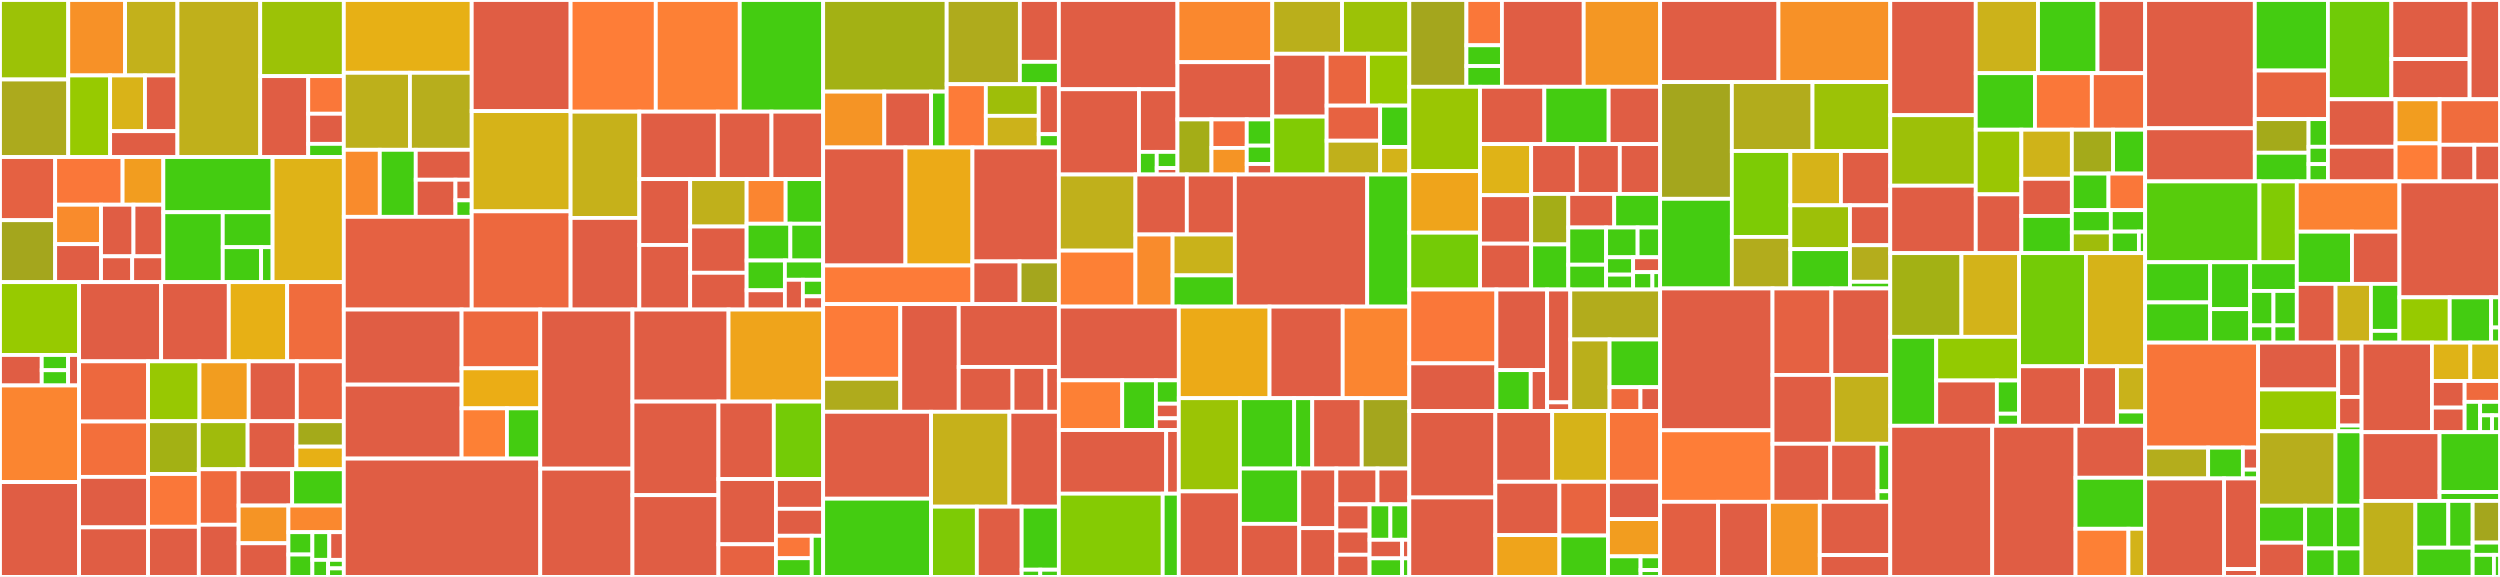 <svg baseProfile="full" width="650" height="150" viewBox="0 0 650 150" version="1.1"
xmlns="http://www.w3.org/2000/svg" xmlns:ev="http://www.w3.org/2001/xml-events"
xmlns:xlink="http://www.w3.org/1999/xlink">

<rect x="0" y="0" width="650" height="150" fill="#333333" stroke="none"/>

<style>rect.s{mask:url(#mask);}</style>
<defs>
  <pattern id="white" width="4" height="4" patternUnits="userSpaceOnUse" patternTransform="rotate(45)">
    <rect width="2" height="2" transform="translate(0,0)" fill="white"></rect>
  </pattern>
  <mask id="mask">
    <rect x="0" y="0" width="100%" height="100%" fill="url(#white)"></rect>
  </mask>
</defs>

<rect x="0" y="0" width="17.746" height="20.671" fill="#9cc206" stroke="white" stroke-width="1" class=" tooltipped" data-content="telegram/message/peer/extract.go"><title>telegram/message/peer/extract.go</title></rect>
<rect x="0" y="20.671" width="17.746" height="20.16" fill="#acaa1d" stroke="white" stroke-width="1" class=" tooltipped" data-content="telegram/message/peer/lru.go"><title>telegram/message/peer/lru.go</title></rect>
<rect x="17.746" y="0" width="14.774" height="19.618" fill="#f79127" stroke="white" stroke-width="1" class=" tooltipped" data-content="telegram/message/peer/constraint.go"><title>telegram/message/peer/constraint.go</title></rect>
<rect x="32.519" y="0" width="13.619" height="19.618" fill="#c3b11b" stroke="white" stroke-width="1" class=" tooltipped" data-content="telegram/message/peer/list.go"><title>telegram/message/peer/list.go</title></rect>
<rect x="17.746" y="19.618" width="10.888" height="21.213" fill="#97ca00" stroke="white" stroke-width="1" class=" tooltipped" data-content="telegram/message/peer/resolve.go"><title>telegram/message/peer/resolve.go</title></rect>
<rect x="28.633" y="19.618" width="9.065" height="14.487" fill="#d9b318" stroke="white" stroke-width="1" class=" tooltipped" data-content="telegram/message/peer/resolver.go"><title>telegram/message/peer/resolver.go</title></rect>
<rect x="37.699" y="19.618" width="8.44" height="14.487" fill="#e05d44" stroke="white" stroke-width="1" class=" tooltipped" data-content="telegram/message/peer/convert.go"><title>telegram/message/peer/convert.go</title></rect>
<rect x="28.633" y="34.105" width="17.506" height="6.726" fill="#e05d44" stroke="white" stroke-width="1" class=" tooltipped" data-content="telegram/message/peer/singleflight.go"><title>telegram/message/peer/singleflight.go</title></rect>
<rect x="46.139" y="0" width="21.517" height="40.831" fill="#c0b01b" stroke="white" stroke-width="1" class=" tooltipped" data-content="telegram/message/html/parser.go"><title>telegram/message/html/parser.go</title></rect>
<rect x="67.655" y="0" width="21.738" height="19.79" fill="#9cc206" stroke="white" stroke-width="1" class=" tooltipped" data-content="telegram/message/html/unescape.go"><title>telegram/message/html/unescape.go</title></rect>
<rect x="67.655" y="19.79" width="12.483" height="21.04" fill="#e05d44" stroke="white" stroke-width="1" class=" tooltipped" data-content="telegram/message/html/text_utl.go"><title>telegram/message/html/text_utl.go</title></rect>
<rect x="80.139" y="19.79" width="9.255" height="9.786" fill="#fa7739" stroke="white" stroke-width="1" class=" tooltipped" data-content="telegram/message/html/html.go"><title>telegram/message/html/html.go</title></rect>
<rect x="80.139" y="29.577" width="9.255" height="7.829" fill="#e05d44" stroke="white" stroke-width="1" class=" tooltipped" data-content="telegram/message/html/stack.go"><title>telegram/message/html/stack.go</title></rect>
<rect x="80.139" y="37.406" width="9.255" height="3.425" fill="#4c1" stroke="white" stroke-width="1" class=" tooltipped" data-content="telegram/message/html/options.go"><title>telegram/message/html/options.go</title></rect>
<rect x="0" y="40.831" width="14.342" height="16.419" fill="#e56142" stroke="white" stroke-width="1" class=" tooltipped" data-content="telegram/message/inline/inline.go"><title>telegram/message/inline/inline.go</title></rect>
<rect x="0" y="57.25" width="14.342" height="16.104" fill="#a4a61d" stroke="white" stroke-width="1" class=" tooltipped" data-content="telegram/message/inline/document.go"><title>telegram/message/inline/document.go</title></rect>
<rect x="14.342" y="40.831" width="17.534" height="12.397" fill="#fa7739" stroke="white" stroke-width="1" class=" tooltipped" data-content="telegram/message/inline/article.go"><title>telegram/message/inline/article.go</title></rect>
<rect x="31.876" y="40.831" width="10.593" height="12.397" fill="#f29d1f" stroke="white" stroke-width="1" class=" tooltipped" data-content="telegram/message/inline/photo.go"><title>telegram/message/inline/photo.go</title></rect>
<rect x="14.342" y="53.228" width="11.926" height="10.253" fill="#f98b2c" stroke="white" stroke-width="1" class=" tooltipped" data-content="telegram/message/inline/game.go"><title>telegram/message/inline/game.go</title></rect>
<rect x="14.342" y="63.481" width="11.926" height="9.873" fill="#e05d44" stroke="white" stroke-width="1" class=" tooltipped" data-content="telegram/message/inline/message_text.go"><title>telegram/message/inline/message_text.go</title></rect>
<rect x="26.268" y="53.228" width="8.438" height="13.417" fill="#e05d44" stroke="white" stroke-width="1" class=" tooltipped" data-content="telegram/message/inline/message_geo.go"><title>telegram/message/inline/message_geo.go</title></rect>
<rect x="34.706" y="53.228" width="7.763" height="13.417" fill="#e05d44" stroke="white" stroke-width="1" class=" tooltipped" data-content="telegram/message/inline/message_auto_media.go"><title>telegram/message/inline/message_auto_media.go</title></rect>
<rect x="26.268" y="66.645" width="8.101" height="6.708" fill="#e05d44" stroke="white" stroke-width="1" class=" tooltipped" data-content="telegram/message/inline/message_game.go"><title>telegram/message/inline/message_game.go</title></rect>
<rect x="34.368" y="66.645" width="8.101" height="6.708" fill="#e05d44" stroke="white" stroke-width="1" class=" tooltipped" data-content="telegram/message/inline/option.go"><title>telegram/message/inline/option.go</title></rect>
<rect x="42.469" y="40.831" width="28.406" height="14.348" fill="#4c1" stroke="white" stroke-width="1" class=" tooltipped" data-content="telegram/message/entity/fix.go"><title>telegram/message/entity/fix.go</title></rect>
<rect x="42.469" y="55.179" width="15.449" height="18.175" fill="#4c1" stroke="white" stroke-width="1" class=" tooltipped" data-content="telegram/message/entity/write.go"><title>telegram/message/entity/write.go</title></rect>
<rect x="57.918" y="55.179" width="12.957" height="9.087" fill="#4c1" stroke="white" stroke-width="1" class=" tooltipped" data-content="telegram/message/entity/format.go"><title>telegram/message/entity/format.go</title></rect>
<rect x="57.918" y="64.266" width="9.967" height="9.087" fill="#4c1" stroke="white" stroke-width="1" class=" tooltipped" data-content="telegram/message/entity/token.go"><title>telegram/message/entity/token.go</title></rect>
<rect x="67.885" y="64.266" width="2.99" height="9.087" fill="#4c1" stroke="white" stroke-width="1" class=" tooltipped" data-content="telegram/message/entity/options.go"><title>telegram/message/entity/options.go</title></rect>
<rect x="70.875" y="40.831" width="18.519" height="32.523" fill="#dfb317" stroke="white" stroke-width="1" class=" tooltipped" data-content="telegram/message/document.go"><title>telegram/message/document.go</title></rect>
<rect x="0" y="73.354" width="20.561" height="18.941" fill="#97ca00" stroke="white" stroke-width="1" class=" tooltipped" data-content="telegram/message/markup/button.go"><title>telegram/message/markup/button.go</title></rect>
<rect x="0" y="92.295" width="10.852" height="7.929" fill="#e05d44" stroke="white" stroke-width="1" class=" tooltipped" data-content="telegram/message/markup/keyboard.go"><title>telegram/message/markup/keyboard.go</title></rect>
<rect x="10.852" y="92.295" width="6.854" height="3.964" fill="#4c1" stroke="white" stroke-width="1" class=" tooltipped" data-content="telegram/message/markup/hide.go"><title>telegram/message/markup/hide.go</title></rect>
<rect x="10.852" y="96.259" width="6.854" height="3.964" fill="#4c1" stroke="white" stroke-width="1" class=" tooltipped" data-content="telegram/message/markup/inline.go"><title>telegram/message/markup/inline.go</title></rect>
<rect x="17.705" y="92.295" width="2.856" height="7.929" fill="#e05d44" stroke="white" stroke-width="1" class=" tooltipped" data-content="telegram/message/markup/force_reply.go"><title>telegram/message/markup/force_reply.go</title></rect>
<rect x="0" y="100.224" width="20.561" height="25.108" fill="#fb8530" stroke="white" stroke-width="1" class=" tooltipped" data-content="telegram/message/sender.go"><title>telegram/message/sender.go</title></rect>
<rect x="0" y="125.332" width="20.561" height="24.668" fill="#e05d44" stroke="white" stroke-width="1" class=" tooltipped" data-content="telegram/message/media.go"><title>telegram/message/media.go</title></rect>
<rect x="20.561" y="73.354" width="21.332" height="20.593" fill="#e05d44" stroke="white" stroke-width="1" class=" tooltipped" data-content="telegram/message/poll.go"><title>telegram/message/poll.go</title></rect>
<rect x="41.893" y="73.354" width="17.593" height="20.593" fill="#e05d44" stroke="white" stroke-width="1" class=" tooltipped" data-content="telegram/message/multi.go"><title>telegram/message/multi.go</title></rect>
<rect x="59.486" y="73.354" width="15.174" height="20.593" fill="#e7b015" stroke="white" stroke-width="1" class=" tooltipped" data-content="telegram/message/photo.go"><title>telegram/message/photo.go</title></rect>
<rect x="74.66" y="73.354" width="14.734" height="20.593" fill="#f06c3d" stroke="white" stroke-width="1" class=" tooltipped" data-content="telegram/message/scheduled.go"><title>telegram/message/scheduled.go</title></rect>
<rect x="20.561" y="93.946" width="17.935" height="15.655" fill="#ed683e" stroke="white" stroke-width="1" class=" tooltipped" data-content="telegram/message/peer.go"><title>telegram/message/peer.go</title></rect>
<rect x="20.561" y="109.601" width="17.935" height="14.392" fill="#f36f3b" stroke="white" stroke-width="1" class=" tooltipped" data-content="telegram/message/edit.go"><title>telegram/message/edit.go</title></rect>
<rect x="20.561" y="123.993" width="17.935" height="13.13" fill="#e05d44" stroke="white" stroke-width="1" class=" tooltipped" data-content="telegram/message/unpack/message.go"><title>telegram/message/unpack/message.go</title></rect>
<rect x="20.561" y="137.123" width="17.935" height="12.877" fill="#e05d44" stroke="white" stroke-width="1" class=" tooltipped" data-content="telegram/message/join.go"><title>telegram/message/join.go</title></rect>
<rect x="38.496" y="93.946" width="13.379" height="15.571" fill="#98c802" stroke="white" stroke-width="1" class=" tooltipped" data-content="telegram/message/file_promise.go"><title>telegram/message/file_promise.go</title></rect>
<rect x="51.875" y="93.946" width="12.797" height="15.571" fill="#f29d1f" stroke="white" stroke-width="1" class=" tooltipped" data-content="telegram/message/text.go"><title>telegram/message/text.go</title></rect>
<rect x="64.672" y="93.946" width="12.506" height="15.571" fill="#e05d44" stroke="white" stroke-width="1" class=" tooltipped" data-content="telegram/message/builder.go"><title>telegram/message/builder.go</title></rect>
<rect x="77.178" y="93.946" width="12.215" height="15.571" fill="#e76241" stroke="white" stroke-width="1" class=" tooltipped" data-content="telegram/message/peer_unpack.go"><title>telegram/message/peer_unpack.go</title></rect>
<rect x="38.496" y="109.517" width="13.2" height="13.723" fill="#a3b114" stroke="white" stroke-width="1" class=" tooltipped" data-content="telegram/message/audio.go"><title>telegram/message/audio.go</title></rect>
<rect x="38.496" y="123.24" width="13.2" height="13.723" fill="#fa7739" stroke="white" stroke-width="1" class=" tooltipped" data-content="telegram/message/video.go"><title>telegram/message/video.go</title></rect>
<rect x="38.496" y="136.963" width="13.2" height="13.037" fill="#e05d44" stroke="white" stroke-width="1" class=" tooltipped" data-content="telegram/message/forward.go"><title>telegram/message/forward.go</title></rect>
<rect x="51.696" y="109.517" width="12.687" height="12.493" fill="#a0bb0c" stroke="white" stroke-width="1" class=" tooltipped" data-content="telegram/message/delete.go"><title>telegram/message/delete.go</title></rect>
<rect x="64.383" y="109.517" width="12.687" height="12.493" fill="#e05d44" stroke="white" stroke-width="1" class=" tooltipped" data-content="telegram/message/upload.go"><title>telegram/message/upload.go</title></rect>
<rect x="77.07" y="109.517" width="12.324" height="6.614" fill="#a4aa1a" stroke="white" stroke-width="1" class=" tooltipped" data-content="telegram/message/styling/option.go"><title>telegram/message/styling/option.go</title></rect>
<rect x="77.07" y="116.131" width="12.324" height="5.879" fill="#e7b015" stroke="white" stroke-width="1" class=" tooltipped" data-content="telegram/message/styling/builder.go"><title>telegram/message/styling/builder.go</title></rect>
<rect x="51.696" y="122.01" width="10.355" height="14.432" fill="#ef6a3d" stroke="white" stroke-width="1" class=" tooltipped" data-content="telegram/message/request.go"><title>telegram/message/request.go</title></rect>
<rect x="51.696" y="136.442" width="10.355" height="13.558" fill="#e05d44" stroke="white" stroke-width="1" class=" tooltipped" data-content="telegram/message/draft.go"><title>telegram/message/draft.go</title></rect>
<rect x="62.051" y="122.01" width="13.911" height="9.44" fill="#e05d44" stroke="white" stroke-width="1" class=" tooltipped" data-content="telegram/message/stickers.go"><title>telegram/message/stickers.go</title></rect>
<rect x="75.962" y="122.01" width="13.432" height="9.44" fill="#4c1" stroke="white" stroke-width="1" class=" tooltipped" data-content="telegram/message/dice.go"><title>telegram/message/dice.go</title></rect>
<rect x="62.051" y="131.45" width="12.939" height="9.8" fill="#f59425" stroke="white" stroke-width="1" class=" tooltipped" data-content="telegram/message/report.go"><title>telegram/message/report.go</title></rect>
<rect x="62.051" y="141.25" width="12.939" height="8.75" fill="#e05d44" stroke="white" stroke-width="1" class=" tooltipped" data-content="telegram/message/typing.go"><title>telegram/message/typing.go</title></rect>
<rect x="74.99" y="131.45" width="14.404" height="6.917" fill="#fa882e" stroke="white" stroke-width="1" class=" tooltipped" data-content="telegram/message/inline.go"><title>telegram/message/inline.go</title></rect>
<rect x="74.99" y="138.367" width="6.229" height="5.816" fill="#4c1" stroke="white" stroke-width="1" class=" tooltipped" data-content="telegram/message/file.go"><title>telegram/message/file.go</title></rect>
<rect x="74.99" y="144.184" width="6.229" height="5.816" fill="#4c1" stroke="white" stroke-width="1" class=" tooltipped" data-content="telegram/message/geo_point.go"><title>telegram/message/geo_point.go</title></rect>
<rect x="81.219" y="138.367" width="4.402" height="7.201" fill="#4c1" stroke="white" stroke-width="1" class=" tooltipped" data-content="telegram/message/gif.go"><title>telegram/message/gif.go</title></rect>
<rect x="85.621" y="138.367" width="3.773" height="7.201" fill="#e05d44" stroke="white" stroke-width="1" class=" tooltipped" data-content="telegram/message/types.go"><title>telegram/message/types.go</title></rect>
<rect x="81.219" y="145.568" width="4.088" height="4.432" fill="#4c1" stroke="white" stroke-width="1" class=" tooltipped" data-content="telegram/message/game.go"><title>telegram/message/game.go</title></rect>
<rect x="85.306" y="145.568" width="4.088" height="2.216" fill="#4c1" stroke="white" stroke-width="1" class=" tooltipped" data-content="telegram/message/contact.go"><title>telegram/message/contact.go</title></rect>
<rect x="85.306" y="147.784" width="4.088" height="2.216" fill="#4c1" stroke="white" stroke-width="1" class=" tooltipped" data-content="telegram/message/format.go"><title>telegram/message/format.go</title></rect>
<rect x="89.394" y="0" width="33.252" height="18.93" fill="#e7b015" stroke="white" stroke-width="1" class=" tooltipped" data-content="telegram/peers/members/channel.go"><title>telegram/peers/members/channel.go</title></rect>
<rect x="89.394" y="18.93" width="17.192" height="20.02" fill="#bdb01b" stroke="white" stroke-width="1" class=" tooltipped" data-content="telegram/peers/members/chat.go"><title>telegram/peers/members/chat.go</title></rect>
<rect x="106.586" y="18.93" width="16.061" height="20.02" fill="#b7ae1c" stroke="white" stroke-width="1" class=" tooltipped" data-content="telegram/peers/members/channel_member.go"><title>telegram/peers/members/channel_member.go</title></rect>
<rect x="89.394" y="38.95" width="9.352" height="17.432" fill="#f98b2c" stroke="white" stroke-width="1" class=" tooltipped" data-content="telegram/peers/members/chat_member.go"><title>telegram/peers/members/chat_member.go</title></rect>
<rect x="98.746" y="38.95" width="9.352" height="17.432" fill="#4c1" stroke="white" stroke-width="1" class=" tooltipped" data-content="telegram/peers/members/rights.go"><title>telegram/peers/members/rights.go</title></rect>
<rect x="108.098" y="38.95" width="14.548" height="7.782" fill="#e05d44" stroke="white" stroke-width="1" class=" tooltipped" data-content="telegram/peers/members/common.go"><title>telegram/peers/members/common.go</title></rect>
<rect x="108.098" y="46.732" width="10.324" height="9.65" fill="#e05d44" stroke="white" stroke-width="1" class=" tooltipped" data-content="telegram/peers/members/channel_query.go"><title>telegram/peers/members/channel_query.go</title></rect>
<rect x="118.423" y="46.732" width="4.224" height="5.361" fill="#e05d44" stroke="white" stroke-width="1" class=" tooltipped" data-content="telegram/peers/members/status_string.go"><title>telegram/peers/members/status_string.go</title></rect>
<rect x="118.423" y="52.093" width="4.224" height="4.289" fill="#4c1" stroke="white" stroke-width="1" class=" tooltipped" data-content="telegram/peers/members/errors.go"><title>telegram/peers/members/errors.go</title></rect>
<rect x="89.394" y="56.382" width="33.252" height="24.105" fill="#e56142" stroke="white" stroke-width="1" class=" tooltipped" data-content="telegram/peers/apply.go"><title>telegram/peers/apply.go</title></rect>
<rect x="122.646" y="0" width="25.713" height="28.884" fill="#e05d44" stroke="white" stroke-width="1" class=" tooltipped" data-content="telegram/peers/resolve.go"><title>telegram/peers/resolve.go</title></rect>
<rect x="122.646" y="28.884" width="25.713" height="26.066" fill="#d6b318" stroke="white" stroke-width="1" class=" tooltipped" data-content="telegram/peers/channel.go"><title>telegram/peers/channel.go</title></rect>
<rect x="122.646" y="54.949" width="25.713" height="25.537" fill="#ed683e" stroke="white" stroke-width="1" class=" tooltipped" data-content="telegram/peers/user.go"><title>telegram/peers/user.go</title></rect>
<rect x="148.359" y="0" width="22.147" height="29.036" fill="#fe7d37" stroke="white" stroke-width="1" class=" tooltipped" data-content="telegram/peers/chat.go"><title>telegram/peers/chat.go</title></rect>
<rect x="170.506" y="0" width="21.835" height="29.036" fill="#fd8035" stroke="white" stroke-width="1" class=" tooltipped" data-content="telegram/peers/query.go"><title>telegram/peers/query.go</title></rect>
<rect x="192.341" y="0" width="21.679" height="29.036" fill="#4c1" stroke="white" stroke-width="1" class=" tooltipped" data-content="telegram/peers/memory_storage.go"><title>telegram/peers/memory_storage.go</title></rect>
<rect x="148.359" y="29.036" width="17.867" height="27.626" fill="#c6b11a" stroke="white" stroke-width="1" class=" tooltipped" data-content="telegram/peers/invite_links.go"><title>telegram/peers/invite_links.go</title></rect>
<rect x="148.359" y="56.662" width="17.867" height="23.825" fill="#e05d44" stroke="white" stroke-width="1" class=" tooltipped" data-content="telegram/peers/update.go"><title>telegram/peers/update.go</title></rect>
<rect x="166.227" y="29.036" width="20.409" height="17.529" fill="#e05d44" stroke="white" stroke-width="1" class=" tooltipped" data-content="telegram/peers/query_full.go"><title>telegram/peers/query_full.go</title></rect>
<rect x="186.636" y="29.036" width="13.95" height="17.529" fill="#e05d44" stroke="white" stroke-width="1" class=" tooltipped" data-content="telegram/peers/invite_link.go"><title>telegram/peers/invite_link.go</title></rect>
<rect x="200.586" y="29.036" width="13.434" height="17.529" fill="#e05d44" stroke="white" stroke-width="1" class=" tooltipped" data-content="telegram/peers/join.go"><title>telegram/peers/join.go</title></rect>
<rect x="166.227" y="46.565" width="13.217" height="17.132" fill="#e05d44" stroke="white" stroke-width="1" class=" tooltipped" data-content="telegram/peers/id.go"><title>telegram/peers/id.go</title></rect>
<rect x="166.227" y="63.697" width="13.217" height="16.789" fill="#e05d44" stroke="white" stroke-width="1" class=" tooltipped" data-content="telegram/peers/integration.go"><title>telegram/peers/integration.go</title></rect>
<rect x="179.443" y="46.565" width="14.685" height="12.335" fill="#c0b01b" stroke="white" stroke-width="1" class=" tooltipped" data-content="telegram/peers/peers.go"><title>telegram/peers/peers.go</title></rect>
<rect x="179.443" y="58.9" width="14.685" height="12.027" fill="#e05d44" stroke="white" stroke-width="1" class=" tooltipped" data-content="telegram/peers/broadcast.go"><title>telegram/peers/broadcast.go</title></rect>
<rect x="179.443" y="70.927" width="14.685" height="9.56" fill="#e05d44" stroke="white" stroke-width="1" class=" tooltipped" data-content="telegram/peers/search.go"><title>telegram/peers/search.go</title></rect>
<rect x="194.128" y="46.565" width="10.141" height="11.611" fill="#fb8530" stroke="white" stroke-width="1" class=" tooltipped" data-content="telegram/peers/options.go"><title>telegram/peers/options.go</title></rect>
<rect x="204.269" y="46.565" width="9.751" height="11.611" fill="#4c1" stroke="white" stroke-width="1" class=" tooltipped" data-content="telegram/peers/supergroup.go"><title>telegram/peers/supergroup.go</title></rect>
<rect x="194.128" y="58.176" width="11.367" height="9.562" fill="#4c1" stroke="white" stroke-width="1" class=" tooltipped" data-content="telegram/peers/storage.go"><title>telegram/peers/storage.go</title></rect>
<rect x="205.495" y="58.176" width="8.525" height="9.562" fill="#4c1" stroke="white" stroke-width="1" class=" tooltipped" data-content="telegram/peers/multichat.go"><title>telegram/peers/multichat.go</title></rect>
<rect x="194.128" y="67.738" width="9.946" height="7.741" fill="#4c1" stroke="white" stroke-width="1" class=" tooltipped" data-content="telegram/peers/bot.go"><title>telegram/peers/bot.go</title></rect>
<rect x="194.128" y="75.478" width="9.946" height="5.009" fill="#e05d44" stroke="white" stroke-width="1" class=" tooltipped" data-content="telegram/peers/peerid_map.go"><title>telegram/peers/peerid_map.go</title></rect>
<rect x="204.074" y="67.738" width="9.946" height="5.009" fill="#4c1" stroke="white" stroke-width="1" class=" tooltipped" data-content="telegram/peers/self.go"><title>telegram/peers/self.go</title></rect>
<rect x="204.074" y="72.746" width="4.68" height="7.741" fill="#e05d44" stroke="white" stroke-width="1" class=" tooltipped" data-content="telegram/peers/manager.go"><title>telegram/peers/manager.go</title></rect>
<rect x="208.755" y="72.746" width="5.265" height="4.3" fill="#4c1" stroke="white" stroke-width="1" class=" tooltipped" data-content="telegram/peers/atomic.go"><title>telegram/peers/atomic.go</title></rect>
<rect x="208.755" y="77.047" width="5.265" height="3.44" fill="#e05d44" stroke="white" stroke-width="1" class=" tooltipped" data-content="telegram/peers/errors.go"><title>telegram/peers/errors.go</title></rect>
<rect x="89.394" y="80.487" width="30.622" height="19.521" fill="#e05d44" stroke="white" stroke-width="1" class=" tooltipped" data-content="telegram/updates/internal/e2e/storage_mem.go"><title>telegram/updates/internal/e2e/storage_mem.go</title></rect>
<rect x="89.394" y="100.008" width="30.622" height="19.225" fill="#e05d44" stroke="white" stroke-width="1" class=" tooltipped" data-content="telegram/updates/internal/e2e/server.go"><title>telegram/updates/internal/e2e/server.go</title></rect>
<rect x="120.016" y="80.487" width="20.453" height="15.277" fill="#ed683e" stroke="white" stroke-width="1" class=" tooltipped" data-content="telegram/updates/internal/e2e/server_event.go"><title>telegram/updates/internal/e2e/server_event.go</title></rect>
<rect x="120.016" y="95.764" width="20.453" height="10.406" fill="#ebad15" stroke="white" stroke-width="1" class=" tooltipped" data-content="telegram/updates/internal/e2e/entities.go"><title>telegram/updates/internal/e2e/entities.go</title></rect>
<rect x="120.016" y="106.17" width="11.787" height="13.063" fill="#fd8035" stroke="white" stroke-width="1" class=" tooltipped" data-content="telegram/updates/internal/e2e/handler.go"><title>telegram/updates/internal/e2e/handler.go</title></rect>
<rect x="131.802" y="106.17" width="8.667" height="13.063" fill="#4c1" stroke="white" stroke-width="1" class=" tooltipped" data-content="telegram/updates/internal/e2e/peer_db.go"><title>telegram/updates/internal/e2e/peer_db.go</title></rect>
<rect x="89.394" y="119.233" width="51.075" height="30.767" fill="#e05d44" stroke="white" stroke-width="1" class=" tooltipped" data-content="telegram/updates/state.go"><title>telegram/updates/state.go</title></rect>
<rect x="140.469" y="80.487" width="23.974" height="41.368" fill="#e05d44" stroke="white" stroke-width="1" class=" tooltipped" data-content="telegram/updates/state_channel.go"><title>telegram/updates/state_channel.go</title></rect>
<rect x="140.469" y="121.855" width="23.974" height="28.145" fill="#e05d44" stroke="white" stroke-width="1" class=" tooltipped" data-content="telegram/updates/state_apply.go"><title>telegram/updates/state_apply.go</title></rect>
<rect x="164.443" y="80.487" width="24.978" height="23.932" fill="#e05d44" stroke="white" stroke-width="1" class=" tooltipped" data-content="telegram/updates/storage_mem.go"><title>telegram/updates/storage_mem.go</title></rect>
<rect x="189.421" y="80.487" width="24.599" height="23.932" fill="#efa41b" stroke="white" stroke-width="1" class=" tooltipped" data-content="telegram/updates/sequence_box.go"><title>telegram/updates/sequence_box.go</title></rect>
<rect x="164.443" y="104.419" width="22.354" height="24.31" fill="#e05d44" stroke="white" stroke-width="1" class=" tooltipped" data-content="telegram/updates/manager.go"><title>telegram/updates/manager.go</title></rect>
<rect x="164.443" y="128.729" width="22.354" height="21.271" fill="#e05d44" stroke="white" stroke-width="1" class=" tooltipped" data-content="telegram/updates/conv_shorts.go"><title>telegram/updates/conv_shorts.go</title></rect>
<rect x="186.797" y="104.419" width="14.399" height="20.129" fill="#e05d44" stroke="white" stroke-width="1" class=" tooltipped" data-content="telegram/updates/access_hash_feeder.go"><title>telegram/updates/access_hash_feeder.go</title></rect>
<rect x="201.196" y="104.419" width="12.824" height="20.129" fill="#74cb06" stroke="white" stroke-width="1" class=" tooltipped" data-content="telegram/updates/sort_pts.go"><title>telegram/updates/sort_pts.go</title></rect>
<rect x="186.797" y="124.548" width="14.946" height="16.968" fill="#e05d44" stroke="white" stroke-width="1" class=" tooltipped" data-content="telegram/updates/utils.go"><title>telegram/updates/utils.go</title></rect>
<rect x="186.797" y="141.516" width="14.946" height="8.484" fill="#e76241" stroke="white" stroke-width="1" class=" tooltipped" data-content="telegram/updates/gap_buffer.go"><title>telegram/updates/gap_buffer.go</title></rect>
<rect x="201.743" y="124.548" width="12.277" height="7.746" fill="#e05d44" stroke="white" stroke-width="1" class=" tooltipped" data-content="telegram/updates/update.go"><title>telegram/updates/update.go</title></rect>
<rect x="201.743" y="132.294" width="12.277" height="7.009" fill="#e05d44" stroke="white" stroke-width="1" class=" tooltipped" data-content="telegram/updates/config.go"><title>telegram/updates/config.go</title></rect>
<rect x="201.743" y="139.303" width="9.313" height="5.835" fill="#fa7739" stroke="white" stroke-width="1" class=" tooltipped" data-content="telegram/updates/gap_check.go"><title>telegram/updates/gap_check.go</title></rect>
<rect x="201.743" y="145.138" width="9.313" height="4.862" fill="#4c1" stroke="white" stroke-width="1" class=" tooltipped" data-content="telegram/updates/hook/hook.go"><title>telegram/updates/hook/hook.go</title></rect>
<rect x="211.057" y="139.303" width="2.963" height="10.697" fill="#4c1" stroke="white" stroke-width="1" class=" tooltipped" data-content="telegram/updates/storage.go"><title>telegram/updates/storage.go</title></rect>
<rect x="214.02" y="0" width="32.119" height="23.828" fill="#a3b114" stroke="white" stroke-width="1" class=" tooltipped" data-content="telegram/query/internal/itergen/collect.go"><title>telegram/query/internal/itergen/collect.go</title></rect>
<rect x="214.02" y="23.828" width="15.904" height="14.522" fill="#f59425" stroke="white" stroke-width="1" class=" tooltipped" data-content="telegram/query/internal/itergen/special.go"><title>telegram/query/internal/itergen/special.go</title></rect>
<rect x="229.924" y="23.828" width="12.162" height="14.522" fill="#e05d44" stroke="white" stroke-width="1" class=" tooltipped" data-content="telegram/query/internal/itergen/gen.go"><title>telegram/query/internal/itergen/gen.go</title></rect>
<rect x="242.085" y="23.828" width="4.054" height="14.522" fill="#4c1" stroke="white" stroke-width="1" class=" tooltipped" data-content="telegram/query/internal/itergen/method.go"><title>telegram/query/internal/itergen/method.go</title></rect>
<rect x="246.139" y="0" width="19.031" height="21.892" fill="#afab1c" stroke="white" stroke-width="1" class=" tooltipped" data-content="telegram/query/internal/cachedgen/collect.go"><title>telegram/query/internal/cachedgen/collect.go</title></rect>
<rect x="265.17" y="0" width="10.136" height="16.084" fill="#e05d44" stroke="white" stroke-width="1" class=" tooltipped" data-content="telegram/query/internal/cachedgen/gen.go"><title>telegram/query/internal/cachedgen/gen.go</title></rect>
<rect x="265.17" y="16.084" width="10.136" height="5.808" fill="#4c1" stroke="white" stroke-width="1" class=" tooltipped" data-content="telegram/query/internal/cachedgen/method.go"><title>telegram/query/internal/cachedgen/method.go</title></rect>
<rect x="246.139" y="21.892" width="10.181" height="16.458" fill="#fd7b38" stroke="white" stroke-width="1" class=" tooltipped" data-content="telegram/query/internal/genutil/typeutil.go"><title>telegram/query/internal/genutil/typeutil.go</title></rect>
<rect x="256.32" y="21.892" width="13.758" height="8.229" fill="#9ebe09" stroke="white" stroke-width="1" class=" tooltipped" data-content="telegram/query/internal/genutil/func.go"><title>telegram/query/internal/genutil/func.go</title></rect>
<rect x="256.32" y="30.121" width="13.758" height="8.229" fill="#ccb21a" stroke="white" stroke-width="1" class=" tooltipped" data-content="telegram/query/internal/genutil/pkg.go"><title>telegram/query/internal/genutil/pkg.go</title></rect>
<rect x="270.078" y="21.892" width="5.228" height="12.993" fill="#e05d44" stroke="white" stroke-width="1" class=" tooltipped" data-content="telegram/query/internal/genutil/write.go"><title>telegram/query/internal/genutil/write.go</title></rect>
<rect x="270.078" y="34.885" width="5.228" height="3.465" fill="#4c1" stroke="white" stroke-width="1" class=" tooltipped" data-content="telegram/query/internal/genutil/print.go"><title>telegram/query/internal/genutil/print.go</title></rect>
<rect x="214.02" y="38.35" width="21.402" height="30.682" fill="#e05d44" stroke="white" stroke-width="1" class=" tooltipped" data-content="telegram/query/messages/iter.go"><title>telegram/query/messages/iter.go</title></rect>
<rect x="235.422" y="38.35" width="17.417" height="30.682" fill="#ecaa17" stroke="white" stroke-width="1" class=" tooltipped" data-content="telegram/query/messages/specialize.go"><title>telegram/query/messages/specialize.go</title></rect>
<rect x="214.02" y="69.031" width="38.819" height="10.033" fill="#fd7b38" stroke="white" stroke-width="1" class=" tooltipped" data-content="telegram/query/messages/stickers/featured/iter.go"><title>telegram/query/messages/stickers/featured/iter.go</title></rect>
<rect x="252.839" y="38.35" width="22.468" height="29.629" fill="#e05d44" stroke="white" stroke-width="1" class=" tooltipped" data-content="telegram/query/dialogs/iter.go"><title>telegram/query/dialogs/iter.go</title></rect>
<rect x="252.839" y="67.978" width="12.255" height="11.086" fill="#e05d44" stroke="white" stroke-width="1" class=" tooltipped" data-content="telegram/query/dialogs/key.go"><title>telegram/query/dialogs/key.go</title></rect>
<rect x="265.094" y="67.978" width="10.213" height="11.086" fill="#a4a61d" stroke="white" stroke-width="1" class=" tooltipped" data-content="telegram/query/dialogs/specialize.go"><title>telegram/query/dialogs/specialize.go</title></rect>
<rect x="214.02" y="79.064" width="20.052" height="19.423" fill="#fd7b38" stroke="white" stroke-width="1" class=" tooltipped" data-content="telegram/query/channels/participants/iter.go"><title>telegram/query/channels/participants/iter.go</title></rect>
<rect x="214.02" y="98.487" width="20.052" height="8.582" fill="#afab1c" stroke="white" stroke-width="1" class=" tooltipped" data-content="telegram/query/channels/participants/specialize.go"><title>telegram/query/channels/participants/specialize.go</title></rect>
<rect x="234.072" y="79.064" width="15.2" height="28.005" fill="#e05d44" stroke="white" stroke-width="1" class=" tooltipped" data-content="telegram/query/contacts/blocked/iter.go"><title>telegram/query/contacts/blocked/iter.go</title></rect>
<rect x="249.272" y="79.064" width="26.035" height="16.351" fill="#e05d44" stroke="white" stroke-width="1" class=" tooltipped" data-content="telegram/query/photos/iter.go"><title>telegram/query/photos/iter.go</title></rect>
<rect x="249.272" y="95.415" width="13.989" height="11.654" fill="#e05d44" stroke="white" stroke-width="1" class=" tooltipped" data-content="telegram/query/query.go"><title>telegram/query/query.go</title></rect>
<rect x="263.261" y="95.415" width="8.549" height="11.654" fill="#e05d44" stroke="white" stroke-width="1" class=" tooltipped" data-content="telegram/query/cached/compute_hash.go"><title>telegram/query/cached/compute_hash.go</title></rect>
<rect x="271.809" y="95.415" width="3.497" height="11.654" fill="#e05d44" stroke="white" stroke-width="1" class=" tooltipped" data-content="telegram/query/hasher/hash.go"><title>telegram/query/hasher/hash.go</title></rect>
<rect x="214.02" y="107.069" width="28.059" height="22.595" fill="#e05d44" stroke="white" stroke-width="1" class=" tooltipped" data-content="telegram/dcs/plain.go"><title>telegram/dcs/plain.go</title></rect>
<rect x="214.02" y="129.664" width="28.059" height="20.336" fill="#4c1" stroke="white" stroke-width="1" class=" tooltipped" data-content="telegram/dcs/prod.go"><title>telegram/dcs/prod.go</title></rect>
<rect x="242.079" y="107.069" width="20.377" height="24.668" fill="#c6b11a" stroke="white" stroke-width="1" class=" tooltipped" data-content="telegram/dcs/dns.go"><title>telegram/dcs/dns.go</title></rect>
<rect x="262.456" y="107.069" width="12.85" height="24.668" fill="#e05d44" stroke="white" stroke-width="1" class=" tooltipped" data-content="telegram/dcs/mtproxy.go"><title>telegram/dcs/mtproxy.go</title></rect>
<rect x="242.079" y="131.737" width="11.902" height="18.263" fill="#7dcb05" stroke="white" stroke-width="1" class=" tooltipped" data-content="telegram/dcs/test.go"><title>telegram/dcs/test.go</title></rect>
<rect x="253.981" y="131.737" width="11.654" height="18.263" fill="#e05d44" stroke="white" stroke-width="1" class=" tooltipped" data-content="telegram/dcs/websocket.go"><title>telegram/dcs/websocket.go</title></rect>
<rect x="265.636" y="131.737" width="9.671" height="16.39" fill="#4c1" stroke="white" stroke-width="1" class=" tooltipped" data-content="telegram/dcs/find.go"><title>telegram/dcs/find.go</title></rect>
<rect x="265.636" y="148.127" width="4.835" height="1.873" fill="#4c1" stroke="white" stroke-width="1" class=" tooltipped" data-content="telegram/dcs/list.go"><title>telegram/dcs/list.go</title></rect>
<rect x="270.471" y="148.127" width="4.835" height="1.873" fill="#4c1" stroke="white" stroke-width="1" class=" tooltipped" data-content="telegram/dcs/resolver_notjs.go"><title>telegram/dcs/resolver_notjs.go</title></rect>
<rect x="275.307" y="0" width="30.837" height="23.203" fill="#e05d44" stroke="white" stroke-width="1" class=" tooltipped" data-content="telegram/auth/flow.go"><title>telegram/auth/flow.go</title></rect>
<rect x="275.307" y="23.203" width="20.83" height="22.175" fill="#e05d44" stroke="white" stroke-width="1" class=" tooltipped" data-content="telegram/auth/qrlogin/qrlogin.go"><title>telegram/auth/qrlogin/qrlogin.go</title></rect>
<rect x="296.137" y="23.203" width="10.007" height="16.292" fill="#e05d44" stroke="white" stroke-width="1" class=" tooltipped" data-content="telegram/auth/qrlogin/token.go"><title>telegram/auth/qrlogin/token.go</title></rect>
<rect x="296.137" y="39.495" width="4.619" height="5.883" fill="#4c1" stroke="white" stroke-width="1" class=" tooltipped" data-content="telegram/auth/qrlogin/accept.go"><title>telegram/auth/qrlogin/accept.go</title></rect>
<rect x="300.756" y="39.495" width="5.388" height="4.202" fill="#4c1" stroke="white" stroke-width="1" class=" tooltipped" data-content="telegram/auth/qrlogin/options.go"><title>telegram/auth/qrlogin/options.go</title></rect>
<rect x="300.756" y="43.697" width="5.388" height="1.681" fill="#e05d44" stroke="white" stroke-width="1" class=" tooltipped" data-content="telegram/auth/qrlogin/errors.go"><title>telegram/auth/qrlogin/errors.go</title></rect>
<rect x="306.144" y="0" width="24.65" height="16.167" fill="#fa882e" stroke="white" stroke-width="1" class=" tooltipped" data-content="telegram/auth/password.go"><title>telegram/auth/password.go</title></rect>
<rect x="306.144" y="16.167" width="24.65" height="14.881" fill="#e05d44" stroke="white" stroke-width="1" class=" tooltipped" data-content="telegram/auth/user.go"><title>telegram/auth/user.go</title></rect>
<rect x="306.144" y="31.048" width="8.849" height="14.33" fill="#a4ad17" stroke="white" stroke-width="1" class=" tooltipped" data-content="telegram/auth/status.go"><title>telegram/auth/status.go</title></rect>
<rect x="314.993" y="31.048" width="9.165" height="7.412" fill="#f26d3c" stroke="white" stroke-width="1" class=" tooltipped" data-content="telegram/auth/signup.go"><title>telegram/auth/signup.go</title></rect>
<rect x="314.993" y="38.46" width="9.165" height="6.918" fill="#f59425" stroke="white" stroke-width="1" class=" tooltipped" data-content="telegram/auth/bot.go"><title>telegram/auth/bot.go</title></rect>
<rect x="324.157" y="31.048" width="6.637" height="6.824" fill="#4c1" stroke="white" stroke-width="1" class=" tooltipped" data-content="telegram/auth/self.go"><title>telegram/auth/self.go</title></rect>
<rect x="324.157" y="37.872" width="6.637" height="4.777" fill="#4c1" stroke="white" stroke-width="1" class=" tooltipped" data-content="telegram/auth/client.go"><title>telegram/auth/client.go</title></rect>
<rect x="324.157" y="42.648" width="6.637" height="2.729" fill="#e05d44" stroke="white" stroke-width="1" class=" tooltipped" data-content="telegram/auth/auth.go"><title>telegram/auth/auth.go</title></rect>
<rect x="330.794" y="0" width="18.138" height="13.982" fill="#baaf1b" stroke="white" stroke-width="1" class=" tooltipped" data-content="telegram/downloader/reader.go"><title>telegram/downloader/reader.go</title></rect>
<rect x="348.931" y="0" width="17.49" height="13.982" fill="#9cc206" stroke="white" stroke-width="1" class=" tooltipped" data-content="telegram/downloader/verifier.go"><title>telegram/downloader/verifier.go</title></rect>
<rect x="330.794" y="13.982" width="14.136" height="16.339" fill="#e05d44" stroke="white" stroke-width="1" class=" tooltipped" data-content="telegram/downloader/cdn.go"><title>telegram/downloader/cdn.go</title></rect>
<rect x="330.794" y="30.321" width="14.136" height="15.057" fill="#81cb04" stroke="white" stroke-width="1" class=" tooltipped" data-content="telegram/downloader/parallel.go"><title>telegram/downloader/parallel.go</title></rect>
<rect x="344.929" y="13.982" width="10.746" height="13.485" fill="#ea653f" stroke="white" stroke-width="1" class=" tooltipped" data-content="telegram/downloader/builder.go"><title>telegram/downloader/builder.go</title></rect>
<rect x="355.675" y="13.982" width="10.746" height="13.485" fill="#97ca00" stroke="white" stroke-width="1" class=" tooltipped" data-content="telegram/downloader/stream.go"><title>telegram/downloader/stream.go</title></rect>
<rect x="344.929" y="27.467" width="13.907" height="9.118" fill="#e76241" stroke="white" stroke-width="1" class=" tooltipped" data-content="telegram/downloader/sink.go"><title>telegram/downloader/sink.go</title></rect>
<rect x="344.929" y="36.585" width="13.907" height="8.792" fill="#c0b01b" stroke="white" stroke-width="1" class=" tooltipped" data-content="telegram/downloader/master.go"><title>telegram/downloader/master.go</title></rect>
<rect x="358.836" y="27.467" width="7.585" height="10.746" fill="#4c1" stroke="white" stroke-width="1" class=" tooltipped" data-content="telegram/downloader/downloader.go"><title>telegram/downloader/downloader.go</title></rect>
<rect x="358.836" y="38.214" width="7.585" height="7.164" fill="#d3b319" stroke="white" stroke-width="1" class=" tooltipped" data-content="telegram/downloader/web.go"><title>telegram/downloader/web.go</title></rect>
<rect x="275.307" y="45.378" width="19.911" height="19.788" fill="#c0b01b" stroke="white" stroke-width="1" class=" tooltipped" data-content="telegram/uploader/big.go"><title>telegram/uploader/big.go</title></rect>
<rect x="275.307" y="65.165" width="19.911" height="14.556" fill="#fd8035" stroke="white" stroke-width="1" class=" tooltipped" data-content="telegram/uploader/uploader.go"><title>telegram/uploader/uploader.go</title></rect>
<rect x="295.217" y="45.378" width="13.358" height="15.595" fill="#e05d44" stroke="white" stroke-width="1" class=" tooltipped" data-content="telegram/uploader/helpers.go"><title>telegram/uploader/helpers.go</title></rect>
<rect x="308.575" y="45.378" width="12.487" height="15.595" fill="#e05d44" stroke="white" stroke-width="1" class=" tooltipped" data-content="telegram/uploader/part.go"><title>telegram/uploader/part.go</title></rect>
<rect x="295.217" y="60.973" width="9.661" height="18.749" fill="#f98b2c" stroke="white" stroke-width="1" class=" tooltipped" data-content="telegram/uploader/small.go"><title>telegram/uploader/small.go</title></rect>
<rect x="304.879" y="60.973" width="16.183" height="10.634" fill="#c9b21a" stroke="white" stroke-width="1" class=" tooltipped" data-content="telegram/uploader/source/http.go"><title>telegram/uploader/source/http.go</title></rect>
<rect x="304.879" y="71.606" width="16.183" height="8.115" fill="#4c1" stroke="white" stroke-width="1" class=" tooltipped" data-content="telegram/uploader/upload.go"><title>telegram/uploader/upload.go</title></rect>
<rect x="321.062" y="45.378" width="34.415" height="34.344" fill="#e05d44" stroke="white" stroke-width="1" class=" tooltipped" data-content="telegram/tljson/app_config.go"><title>telegram/tljson/app_config.go</title></rect>
<rect x="355.477" y="45.378" width="10.944" height="34.344" fill="#4c1" stroke="white" stroke-width="1" class=" tooltipped" data-content="telegram/tljson/convert.go"><title>telegram/tljson/convert.go</title></rect>
<rect x="275.307" y="79.722" width="31.188" height="19.167" fill="#e05d44" stroke="white" stroke-width="1" class=" tooltipped" data-content="telegram/internal/manager/conn.go"><title>telegram/internal/manager/conn.go</title></rect>
<rect x="275.307" y="98.888" width="16.47" height="12.923" fill="#fd8035" stroke="white" stroke-width="1" class=" tooltipped" data-content="telegram/internal/manager/create.go"><title>telegram/internal/manager/create.go</title></rect>
<rect x="291.777" y="98.888" width="8.761" height="12.923" fill="#4c1" stroke="white" stroke-width="1" class=" tooltipped" data-content="telegram/internal/manager/device.go"><title>telegram/internal/manager/device.go</title></rect>
<rect x="300.537" y="98.888" width="5.957" height="6.081" fill="#4c1" stroke="white" stroke-width="1" class=" tooltipped" data-content="telegram/internal/manager/sync.go"><title>telegram/internal/manager/sync.go</title></rect>
<rect x="300.537" y="104.97" width="5.957" height="3.801" fill="#e05d44" stroke="white" stroke-width="1" class=" tooltipped" data-content="telegram/internal/manager/connmode_string.go"><title>telegram/internal/manager/connmode_string.go</title></rect>
<rect x="300.537" y="108.771" width="5.957" height="3.041" fill="#e05d44" stroke="white" stroke-width="1" class=" tooltipped" data-content="telegram/internal/manager/handler.go"><title>telegram/internal/manager/handler.go</title></rect>
<rect x="275.307" y="111.812" width="27.905" height="16.553" fill="#e05d44" stroke="white" stroke-width="1" class=" tooltipped" data-content="telegram/internal/upconv/upconv.go"><title>telegram/internal/upconv/upconv.go</title></rect>
<rect x="303.211" y="111.812" width="3.283" height="16.553" fill="#e05d44" stroke="white" stroke-width="1" class=" tooltipped" data-content="telegram/internal/version/version.go"><title>telegram/internal/version/version.go</title></rect>
<rect x="275.307" y="128.365" width="27.002" height="21.635" fill="#85cb03" stroke="white" stroke-width="1" class=" tooltipped" data-content="telegram/deeplink/deeplink.go"><title>telegram/deeplink/deeplink.go</title></rect>
<rect x="302.308" y="128.365" width="4.186" height="21.635" fill="#4c1" stroke="white" stroke-width="1" class=" tooltipped" data-content="telegram/deeplink/domain.go"><title>telegram/deeplink/domain.go</title></rect>
<rect x="306.494" y="79.722" width="23.59" height="23.804" fill="#ecaa17" stroke="white" stroke-width="1" class=" tooltipped" data-content="telegram/connect.go"><title>telegram/connect.go</title></rect>
<rect x="330.085" y="79.722" width="19.024" height="23.804" fill="#e05d44" stroke="white" stroke-width="1" class=" tooltipped" data-content="telegram/builder.go"><title>telegram/builder.go</title></rect>
<rect x="349.109" y="79.722" width="17.312" height="23.804" fill="#fb8530" stroke="white" stroke-width="1" class=" tooltipped" data-content="telegram/session.go"><title>telegram/session.go</title></rect>
<rect x="306.494" y="103.526" width="15.883" height="24.235" fill="#9bc405" stroke="white" stroke-width="1" class=" tooltipped" data-content="telegram/client.go"><title>telegram/client.go</title></rect>
<rect x="306.494" y="127.761" width="15.883" height="22.239" fill="#e05d44" stroke="white" stroke-width="1" class=" tooltipped" data-content="telegram/pool.go"><title>telegram/pool.go</title></rect>
<rect x="322.377" y="103.526" width="14.104" height="18.302" fill="#4c1" stroke="white" stroke-width="1" class=" tooltipped" data-content="telegram/thumbnail/thumbnail.go"><title>telegram/thumbnail/thumbnail.go</title></rect>
<rect x="336.481" y="103.526" width="4.701" height="18.302" fill="#4c1" stroke="white" stroke-width="1" class=" tooltipped" data-content="telegram/thumbnail/svg.go"><title>telegram/thumbnail/svg.go</title></rect>
<rect x="341.183" y="103.526" width="12.867" height="18.302" fill="#e05d44" stroke="white" stroke-width="1" class=" tooltipped" data-content="telegram/invoke.go"><title>telegram/invoke.go</title></rect>
<rect x="354.049" y="103.526" width="12.372" height="18.302" fill="#a4a61d" stroke="white" stroke-width="1" class=" tooltipped" data-content="telegram/options.go"><title>telegram/options.go</title></rect>
<rect x="322.377" y="121.827" width="15.431" height="14.38" fill="#4c1" stroke="white" stroke-width="1" class=" tooltipped" data-content="telegram/conn_builder.go"><title>telegram/conn_builder.go</title></rect>
<rect x="322.377" y="136.207" width="15.431" height="13.793" fill="#e05d44" stroke="white" stroke-width="1" class=" tooltipped" data-content="telegram/migrate_to_dc.go"><title>telegram/migrate_to_dc.go</title></rect>
<rect x="337.809" y="121.827" width="9.645" height="15.495" fill="#e05d44" stroke="white" stroke-width="1" class=" tooltipped" data-content="telegram/handle_updates.go"><title>telegram/handle_updates.go</title></rect>
<rect x="337.809" y="137.322" width="9.645" height="12.678" fill="#e05d44" stroke="white" stroke-width="1" class=" tooltipped" data-content="telegram/transfer.go"><title>telegram/transfer.go</title></rect>
<rect x="347.453" y="121.827" width="10.7" height="9.311" fill="#e05d44" stroke="white" stroke-width="1" class=" tooltipped" data-content="telegram/bot.go"><title>telegram/bot.go</title></rect>
<rect x="358.153" y="121.827" width="8.268" height="9.311" fill="#e05d44" stroke="white" stroke-width="1" class=" tooltipped" data-content="telegram/sub_conns.go"><title>telegram/sub_conns.go</title></rect>
<rect x="347.453" y="131.139" width="8.644" height="6.811" fill="#e05d44" stroke="white" stroke-width="1" class=" tooltipped" data-content="telegram/cdn.go"><title>telegram/cdn.go</title></rect>
<rect x="347.453" y="137.95" width="8.644" height="6.287" fill="#e05d44" stroke="white" stroke-width="1" class=" tooltipped" data-content="telegram/send_message.go"><title>telegram/send_message.go</title></rect>
<rect x="347.453" y="144.237" width="8.644" height="5.763" fill="#e05d44" stroke="white" stroke-width="1" class=" tooltipped" data-content="telegram/auth.go"><title>telegram/auth.go</title></rect>
<rect x="356.097" y="131.139" width="5.408" height="9.211" fill="#4c1" stroke="white" stroke-width="1" class=" tooltipped" data-content="telegram/middleware.go"><title>telegram/middleware.go</title></rect>
<rect x="361.505" y="131.139" width="4.916" height="9.211" fill="#4c1" stroke="white" stroke-width="1" class=" tooltipped" data-content="telegram/self.go"><title>telegram/self.go</title></rect>
<rect x="356.097" y="140.35" width="8.447" height="4.825" fill="#e05d44" stroke="white" stroke-width="1" class=" tooltipped" data-content="telegram/cfg.go"><title>telegram/cfg.go</title></rect>
<rect x="356.097" y="145.175" width="8.447" height="4.825" fill="#4c1" stroke="white" stroke-width="1" class=" tooltipped" data-content="telegram/typemap.go"><title>telegram/typemap.go</title></rect>
<rect x="364.544" y="140.35" width="1.877" height="4.825" fill="#e05d44" stroke="white" stroke-width="1" class=" tooltipped" data-content="telegram/ping.go"><title>telegram/ping.go</title></rect>
<rect x="364.544" y="145.175" width="1.877" height="4.825" fill="#4c1" stroke="white" stroke-width="1" class=" tooltipped" data-content="telegram/rand_int64.go"><title>telegram/rand_int64.go</title></rect>
<rect x="366.421" y="0" width="14.848" height="22.569" fill="#a4a61d" stroke="white" stroke-width="1" class=" tooltipped" data-content="crypto/srp/hash.go"><title>crypto/srp/hash.go</title></rect>
<rect x="381.269" y="0" width="9.23" height="11.775" fill="#fa7739" stroke="white" stroke-width="1" class=" tooltipped" data-content="crypto/srp/new_hash.go"><title>crypto/srp/new_hash.go</title></rect>
<rect x="381.269" y="11.775" width="9.23" height="5.397" fill="#4c1" stroke="white" stroke-width="1" class=" tooltipped" data-content="crypto/srp/pad.go"><title>crypto/srp/pad.go</title></rect>
<rect x="381.269" y="17.172" width="9.23" height="5.397" fill="#4c1" stroke="white" stroke-width="1" class=" tooltipped" data-content="crypto/srp/srp.go"><title>crypto/srp/srp.go</title></rect>
<rect x="390.499" y="0" width="21.269" height="22.569" fill="#e05d44" stroke="white" stroke-width="1" class=" tooltipped" data-content="crypto/encrypted_message_data.go"><title>crypto/encrypted_message_data.go</title></rect>
<rect x="411.768" y="0" width="19.864" height="22.569" fill="#f49723" stroke="white" stroke-width="1" class=" tooltipped" data-content="crypto/rsa_pad.go"><title>crypto/rsa_pad.go</title></rect>
<rect x="366.421" y="22.569" width="18.386" height="21.921" fill="#9ac603" stroke="white" stroke-width="1" class=" tooltipped" data-content="crypto/pq.go"><title>crypto/pq.go</title></rect>
<rect x="366.421" y="44.49" width="18.386" height="16.01" fill="#efa41b" stroke="white" stroke-width="1" class=" tooltipped" data-content="crypto/key.go"><title>crypto/key.go</title></rect>
<rect x="366.421" y="60.5" width="18.386" height="14.778" fill="#74cb06" stroke="white" stroke-width="1" class=" tooltipped" data-content="crypto/keys.go"><title>crypto/keys.go</title></rect>
<rect x="384.808" y="22.569" width="16.723" height="14.894" fill="#e05d44" stroke="white" stroke-width="1" class=" tooltipped" data-content="crypto/cipher_decrypt.go"><title>crypto/cipher_decrypt.go</title></rect>
<rect x="401.531" y="22.569" width="16.723" height="14.894" fill="#4c1" stroke="white" stroke-width="1" class=" tooltipped" data-content="crypto/keys_old.go"><title>crypto/keys_old.go</title></rect>
<rect x="418.254" y="22.569" width="13.379" height="14.894" fill="#e05d44" stroke="white" stroke-width="1" class=" tooltipped" data-content="crypto/exchange.go"><title>crypto/exchange.go</title></rect>
<rect x="384.808" y="37.463" width="13.293" height="13.286" fill="#dfb317" stroke="white" stroke-width="1" class=" tooltipped" data-content="crypto/rsa_hashed.go"><title>crypto/rsa_hashed.go</title></rect>
<rect x="384.808" y="50.749" width="13.293" height="12.605" fill="#e05d44" stroke="white" stroke-width="1" class=" tooltipped" data-content="crypto/check_gp.go"><title>crypto/check_gp.go</title></rect>
<rect x="384.808" y="63.354" width="13.293" height="11.924" fill="#e05d44" stroke="white" stroke-width="1" class=" tooltipped" data-content="crypto/data_with_hash.go"><title>crypto/data_with_hash.go</title></rect>
<rect x="398.101" y="37.463" width="11.876" height="12.965" fill="#e05d44" stroke="white" stroke-width="1" class=" tooltipped" data-content="crypto/cipher_encrypt.go"><title>crypto/cipher_encrypt.go</title></rect>
<rect x="409.977" y="37.463" width="11.177" height="12.965" fill="#e05d44" stroke="white" stroke-width="1" class=" tooltipped" data-content="crypto/encrypted_message.go"><title>crypto/encrypted_message.go</title></rect>
<rect x="421.154" y="37.463" width="10.479" height="12.965" fill="#e05d44" stroke="white" stroke-width="1" class=" tooltipped" data-content="crypto/rand.go"><title>crypto/rand.go</title></rect>
<rect x="398.101" y="50.428" width="9.659" height="13.128" fill="#a4ad17" stroke="white" stroke-width="1" class=" tooltipped" data-content="crypto/public_keys.go"><title>crypto/public_keys.go</title></rect>
<rect x="398.101" y="63.556" width="9.659" height="11.722" fill="#4c1" stroke="white" stroke-width="1" class=" tooltipped" data-content="crypto/check_dh.go"><title>crypto/check_dh.go</title></rect>
<rect x="407.759" y="50.428" width="11.937" height="8.726" fill="#e05d44" stroke="white" stroke-width="1" class=" tooltipped" data-content="crypto/dh.go"><title>crypto/dh.go</title></rect>
<rect x="419.696" y="50.428" width="11.937" height="8.726" fill="#4c1" stroke="white" stroke-width="1" class=" tooltipped" data-content="crypto/temp_keys.go"><title>crypto/temp_keys.go</title></rect>
<rect x="407.759" y="59.154" width="9.83" height="9.674" fill="#4c1" stroke="white" stroke-width="1" class=" tooltipped" data-content="crypto/rsa.go"><title>crypto/rsa.go</title></rect>
<rect x="407.759" y="68.828" width="9.83" height="6.45" fill="#4c1" stroke="white" stroke-width="1" class=" tooltipped" data-content="crypto/rsa_fingerprint.go"><title>crypto/rsa_fingerprint.go</title></rect>
<rect x="417.589" y="59.154" width="8.192" height="7.739" fill="#4c1" stroke="white" stroke-width="1" class=" tooltipped" data-content="crypto/sha256.go"><title>crypto/sha256.go</title></rect>
<rect x="425.781" y="59.154" width="5.851" height="7.739" fill="#4c1" stroke="white" stroke-width="1" class=" tooltipped" data-content="crypto/prime.go"><title>crypto/prime.go</title></rect>
<rect x="417.589" y="66.893" width="7.022" height="4.515" fill="#4c1" stroke="white" stroke-width="1" class=" tooltipped" data-content="crypto/fill_bytes.go"><title>crypto/fill_bytes.go</title></rect>
<rect x="417.589" y="71.408" width="7.022" height="3.87" fill="#4c1" stroke="white" stroke-width="1" class=" tooltipped" data-content="crypto/cipher.go"><title>crypto/cipher.go</title></rect>
<rect x="424.611" y="66.893" width="7.022" height="3.87" fill="#e05d44" stroke="white" stroke-width="1" class=" tooltipped" data-content="crypto/session_id.go"><title>crypto/session_id.go</title></rect>
<rect x="424.611" y="70.763" width="5.015" height="4.515" fill="#4c1" stroke="white" stroke-width="1" class=" tooltipped" data-content="crypto/salt.go"><title>crypto/salt.go</title></rect>
<rect x="429.626" y="70.763" width="2.006" height="4.515" fill="#4c1" stroke="white" stroke-width="1" class=" tooltipped" data-content="crypto/rand_notjs.go"><title>crypto/rand_notjs.go</title></rect>
<rect x="366.421" y="75.278" width="22.645" height="19.198" fill="#fa7739" stroke="white" stroke-width="1" class=" tooltipped" data-content="tgtest/services/file/download.go"><title>tgtest/services/file/download.go</title></rect>
<rect x="366.421" y="94.476" width="22.645" height="12.399" fill="#e05d44" stroke="white" stroke-width="1" class=" tooltipped" data-content="tgtest/services/file/upload.go"><title>tgtest/services/file/upload.go</title></rect>
<rect x="389.066" y="75.278" width="13.186" height="20.95" fill="#e05d44" stroke="white" stroke-width="1" class=" tooltipped" data-content="tgtest/services/file/file.go"><title>tgtest/services/file/file.go</title></rect>
<rect x="389.066" y="96.228" width="8.932" height="10.647" fill="#4c1" stroke="white" stroke-width="1" class=" tooltipped" data-content="tgtest/services/file/storage.go"><title>tgtest/services/file/storage.go</title></rect>
<rect x="397.998" y="96.228" width="4.253" height="10.647" fill="#e05d44" stroke="white" stroke-width="1" class=" tooltipped" data-content="tgtest/services/file/config.go"><title>tgtest/services/file/config.go</title></rect>
<rect x="402.252" y="75.278" width="6.02" height="29.34" fill="#e05d44" stroke="white" stroke-width="1" class=" tooltipped" data-content="tgtest/services/config/config.go"><title>tgtest/services/config/config.go</title></rect>
<rect x="402.252" y="104.618" width="6.02" height="2.257" fill="#e05d44" stroke="white" stroke-width="1" class=" tooltipped" data-content="tgtest/services/err.go"><title>tgtest/services/err.go</title></rect>
<rect x="408.271" y="75.278" width="23.361" height="12.988" fill="#b2ac1c" stroke="white" stroke-width="1" class=" tooltipped" data-content="tgtest/cluster/up.go"><title>tgtest/cluster/up.go</title></rect>
<rect x="408.271" y="88.266" width="10.221" height="18.609" fill="#baaf1b" stroke="white" stroke-width="1" class=" tooltipped" data-content="tgtest/cluster/dispatch.go"><title>tgtest/cluster/dispatch.go</title></rect>
<rect x="418.492" y="88.266" width="13.141" height="12.406" fill="#4c1" stroke="white" stroke-width="1" class=" tooltipped" data-content="tgtest/cluster/cluster.go"><title>tgtest/cluster/cluster.go</title></rect>
<rect x="418.492" y="100.672" width="8.03" height="6.203" fill="#ef6a3d" stroke="white" stroke-width="1" class=" tooltipped" data-content="tgtest/cluster/options.go"><title>tgtest/cluster/options.go</title></rect>
<rect x="426.522" y="100.672" width="5.11" height="6.203" fill="#e05d44" stroke="white" stroke-width="1" class=" tooltipped" data-content="tgtest/cluster/listen.go"><title>tgtest/cluster/listen.go</title></rect>
<rect x="366.421" y="106.875" width="22.367" height="22.474" fill="#e05d44" stroke="white" stroke-width="1" class=" tooltipped" data-content="tgtest/send.go"><title>tgtest/send.go</title></rect>
<rect x="366.421" y="129.349" width="22.367" height="20.651" fill="#e05d44" stroke="white" stroke-width="1" class=" tooltipped" data-content="tgtest/handle.go"><title>tgtest/handle.go</title></rect>
<rect x="388.788" y="106.875" width="14.774" height="18.392" fill="#e05d44" stroke="white" stroke-width="1" class=" tooltipped" data-content="tgtest/loop.go"><title>tgtest/loop.go</title></rect>
<rect x="403.562" y="106.875" width="14.528" height="18.392" fill="#d6b318" stroke="white" stroke-width="1" class=" tooltipped" data-content="tgtest/server.go"><title>tgtest/server.go</title></rect>
<rect x="418.09" y="106.875" width="13.543" height="18.392" fill="#f87539" stroke="white" stroke-width="1" class=" tooltipped" data-content="tgtest/test_transport.go"><title>tgtest/test_transport.go</title></rect>
<rect x="388.788" y="125.267" width="16.662" height="13.862" fill="#e05d44" stroke="white" stroke-width="1" class=" tooltipped" data-content="tgtest/conns.go"><title>tgtest/conns.go</title></rect>
<rect x="388.788" y="139.128" width="16.662" height="10.872" fill="#efa41b" stroke="white" stroke-width="1" class=" tooltipped" data-content="tgtest/dispatcher.go"><title>tgtest/dispatcher.go</title></rect>
<rect x="405.45" y="125.267" width="12.634" height="13.98" fill="#e86440" stroke="white" stroke-width="1" class=" tooltipped" data-content="tgtest/middleware.go"><title>tgtest/middleware.go</title></rect>
<rect x="405.45" y="139.246" width="12.634" height="10.754" fill="#4c1" stroke="white" stroke-width="1" class=" tooltipped" data-content="tgtest/buffered.go"><title>tgtest/buffered.go</title></rect>
<rect x="418.084" y="125.267" width="13.549" height="9.693" fill="#e05d44" stroke="white" stroke-width="1" class=" tooltipped" data-content="tgtest/exchange.go"><title>tgtest/exchange.go</title></rect>
<rect x="418.084" y="134.959" width="13.549" height="9.693" fill="#f29d1f" stroke="white" stroke-width="1" class=" tooltipped" data-content="tgtest/server_options.go"><title>tgtest/server_options.go</title></rect>
<rect x="418.084" y="144.652" width="8.468" height="5.348" fill="#4c1" stroke="white" stroke-width="1" class=" tooltipped" data-content="tgtest/vector.go"><title>tgtest/vector.go</title></rect>
<rect x="426.552" y="144.652" width="5.081" height="3.565" fill="#4c1" stroke="white" stroke-width="1" class=" tooltipped" data-content="tgtest/session.go"><title>tgtest/session.go</title></rect>
<rect x="426.552" y="148.217" width="5.081" height="1.783" fill="#4c1" stroke="white" stroke-width="1" class=" tooltipped" data-content="tgtest/handler.go"><title>tgtest/handler.go</title></rect>
<rect x="431.633" y="0" width="30.767" height="21.342" fill="#e05d44" stroke="white" stroke-width="1" class=" tooltipped" data-content="gen/write_source.go"><title>gen/write_source.go</title></rect>
<rect x="462.4" y="0" width="29.07" height="21.342" fill="#f79127" stroke="white" stroke-width="1" class=" tooltipped" data-content="gen/make_field.go"><title>gen/make_field.go</title></rect>
<rect x="431.633" y="21.342" width="18.652" height="30.35" fill="#a4a61d" stroke="white" stroke-width="1" class=" tooltipped" data-content="gen/make_structures.go"><title>gen/make_structures.go</title></rect>
<rect x="431.633" y="51.692" width="18.652" height="23.308" fill="#4c1" stroke="white" stroke-width="1" class=" tooltipped" data-content="gen/make_interfaces.go"><title>gen/make_interfaces.go</title></rect>
<rect x="450.284" y="21.342" width="20.972" height="17.923" fill="#b2ac1c" stroke="white" stroke-width="1" class=" tooltipped" data-content="gen/fields.go"><title>gen/fields.go</title></rect>
<rect x="471.256" y="21.342" width="20.214" height="17.923" fill="#9cc206" stroke="white" stroke-width="1" class=" tooltipped" data-content="gen/names.go"><title>gen/names.go</title></rect>
<rect x="450.284" y="39.265" width="15.207" height="22.335" fill="#7dcb05" stroke="white" stroke-width="1" class=" tooltipped" data-content="gen/make_bindings.go"><title>gen/make_bindings.go</title></rect>
<rect x="450.284" y="61.599" width="15.207" height="13.401" fill="#b2ac1c" stroke="white" stroke-width="1" class=" tooltipped" data-content="gen/make_vector.go"><title>gen/make_vector.go</title></rect>
<rect x="465.491" y="39.265" width="13.15" height="14.12" fill="#d6b318" stroke="white" stroke-width="1" class=" tooltipped" data-content="gen/doc.go"><title>gen/doc.go</title></rect>
<rect x="478.641" y="39.265" width="12.829" height="14.12" fill="#e05d44" stroke="white" stroke-width="1" class=" tooltipped" data-content="gen/generator.go"><title>gen/generator.go</title></rect>
<rect x="465.491" y="53.385" width="15.503" height="11.392" fill="#9dc008" stroke="white" stroke-width="1" class=" tooltipped" data-content="gen/templates.go"><title>gen/templates.go</title></rect>
<rect x="465.491" y="64.776" width="15.503" height="10.224" fill="#4c1" stroke="white" stroke-width="1" class=" tooltipped" data-content="gen/make_errors.go"><title>gen/make_errors.go</title></rect>
<rect x="480.995" y="53.385" width="10.475" height="10.375" fill="#e05d44" stroke="white" stroke-width="1" class=" tooltipped" data-content="gen/config.go"><title>gen/config.go</title></rect>
<rect x="480.995" y="63.76" width="10.475" height="9.511" fill="#b4ad1c" stroke="white" stroke-width="1" class=" tooltipped" data-content="gen/combinators.go"><title>gen/combinators.go</title></rect>
<rect x="480.995" y="73.271" width="10.475" height="1.729" fill="#4c1" stroke="white" stroke-width="1" class=" tooltipped" data-content="gen/args.go"><title>gen/args.go</title></rect>
<rect x="431.633" y="75.0" width="29.225" height="36.88" fill="#e05d44" stroke="white" stroke-width="1" class=" tooltipped" data-content="session/tdesktop/mtp_config.go"><title>session/tdesktop/mtp_config.go</title></rect>
<rect x="431.633" y="111.88" width="29.225" height="18.595" fill="#fe7d37" stroke="white" stroke-width="1" class=" tooltipped" data-content="session/tdesktop/file.go"><title>session/tdesktop/file.go</title></rect>
<rect x="460.857" y="75.0" width="15.306" height="22.486" fill="#e56142" stroke="white" stroke-width="1" class=" tooltipped" data-content="session/tdesktop/mtp_authorization.go"><title>session/tdesktop/mtp_authorization.go</title></rect>
<rect x="476.164" y="75.0" width="15.306" height="22.486" fill="#e05d44" stroke="white" stroke-width="1" class=" tooltipped" data-content="session/tdesktop/mtp_dcoptions.go"><title>session/tdesktop/mtp_dcoptions.go</title></rect>
<rect x="460.857" y="97.486" width="15.686" height="17.9" fill="#e05d44" stroke="white" stroke-width="1" class=" tooltipped" data-content="session/tdesktop/dbi.go"><title>session/tdesktop/dbi.go</title></rect>
<rect x="476.543" y="97.486" width="14.927" height="17.9" fill="#c3b11b" stroke="white" stroke-width="1" class=" tooltipped" data-content="session/tdesktop/local_key.go"><title>session/tdesktop/local_key.go</title></rect>
<rect x="460.857" y="115.385" width="15.006" height="15.089" fill="#e05d44" stroke="white" stroke-width="1" class=" tooltipped" data-content="session/tdesktop/key_data.go"><title>session/tdesktop/key_data.go</title></rect>
<rect x="475.864" y="115.385" width="12.305" height="15.089" fill="#e05d44" stroke="white" stroke-width="1" class=" tooltipped" data-content="session/tdesktop/tdesktop.go"><title>session/tdesktop/tdesktop.go</title></rect>
<rect x="488.169" y="115.385" width="3.301" height="12.346" fill="#4c1" stroke="white" stroke-width="1" class=" tooltipped" data-content="session/tdesktop/md5.go"><title>session/tdesktop/md5.go</title></rect>
<rect x="488.169" y="127.731" width="3.301" height="2.743" fill="#4c1" stroke="white" stroke-width="1" class=" tooltipped" data-content="session/tdesktop/errors.go"><title>session/tdesktop/errors.go</title></rect>
<rect x="431.633" y="130.474" width="15.075" height="19.526" fill="#e35f42" stroke="white" stroke-width="1" class=" tooltipped" data-content="session/tdesktop.go"><title>session/tdesktop.go</title></rect>
<rect x="446.708" y="130.474" width="13.22" height="19.526" fill="#e05d44" stroke="white" stroke-width="1" class=" tooltipped" data-content="session/storage_mem.go"><title>session/storage_mem.go</title></rect>
<rect x="459.928" y="130.474" width="13.22" height="19.526" fill="#f49723" stroke="white" stroke-width="1" class=" tooltipped" data-content="session/telethon.go"><title>session/telethon.go</title></rect>
<rect x="473.148" y="130.474" width="18.322" height="13.841" fill="#e05d44" stroke="white" stroke-width="1" class=" tooltipped" data-content="session/session.go"><title>session/session.go</title></rect>
<rect x="473.148" y="144.315" width="18.322" height="5.685" fill="#e05d44" stroke="white" stroke-width="1" class=" tooltipped" data-content="session/storage_file.go"><title>session/storage_file.go</title></rect>
<rect x="491.47" y="0" width="22.227" height="29.95" fill="#e05d44" stroke="white" stroke-width="1" class=" tooltipped" data-content="mtproto/read.go"><title>mtproto/read.go</title></rect>
<rect x="491.47" y="29.95" width="22.227" height="18.337" fill="#9dc008" stroke="white" stroke-width="1" class=" tooltipped" data-content="mtproto/conn.go"><title>mtproto/conn.go</title></rect>
<rect x="491.47" y="48.287" width="22.227" height="17.522" fill="#e05d44" stroke="white" stroke-width="1" class=" tooltipped" data-content="mtproto/ping.go"><title>mtproto/ping.go</title></rect>
<rect x="513.697" y="0" width="16.188" height="19.023" fill="#ccb21a" stroke="white" stroke-width="1" class=" tooltipped" data-content="mtproto/options.go"><title>mtproto/options.go</title></rect>
<rect x="529.885" y="0" width="15.474" height="19.023" fill="#4c1" stroke="white" stroke-width="1" class=" tooltipped" data-content="mtproto/connect.go"><title>mtproto/connect.go</title></rect>
<rect x="545.359" y="0" width="12.379" height="19.023" fill="#e05d44" stroke="white" stroke-width="1" class=" tooltipped" data-content="mtproto/new_encrypted_msg.go"><title>mtproto/new_encrypted_msg.go</title></rect>
<rect x="513.697" y="19.023" width="15.399" height="14.704" fill="#4c1" stroke="white" stroke-width="1" class=" tooltipped" data-content="mtproto/salts/salts.go"><title>mtproto/salts/salts.go</title></rect>
<rect x="529.096" y="19.023" width="14.783" height="14.704" fill="#fa7739" stroke="white" stroke-width="1" class=" tooltipped" data-content="mtproto/rpc.go"><title>mtproto/rpc.go</title></rect>
<rect x="543.879" y="19.023" width="13.859" height="14.704" fill="#f26d3c" stroke="white" stroke-width="1" class=" tooltipped" data-content="mtproto/salt.go"><title>mtproto/salt.go</title></rect>
<rect x="513.697" y="33.727" width="11.857" height="16.805" fill="#9ac603" stroke="white" stroke-width="1" class=" tooltipped" data-content="mtproto/handle_result.go"><title>mtproto/handle_result.go</title></rect>
<rect x="513.697" y="50.532" width="11.857" height="15.277" fill="#e05d44" stroke="white" stroke-width="1" class=" tooltipped" data-content="mtproto/handle_bad_msg.go"><title>mtproto/handle_bad_msg.go</title></rect>
<rect x="525.554" y="33.727" width="13.128" height="12.764" fill="#cfb319" stroke="white" stroke-width="1" class=" tooltipped" data-content="mtproto/write.go"><title>mtproto/write.go</title></rect>
<rect x="525.554" y="46.491" width="13.128" height="9.659" fill="#e05d44" stroke="white" stroke-width="1" class=" tooltipped" data-content="mtproto/ack.go"><title>mtproto/ack.go</title></rect>
<rect x="525.554" y="56.15" width="13.128" height="9.659" fill="#4c1" stroke="white" stroke-width="1" class=" tooltipped" data-content="mtproto/handle_message.go"><title>mtproto/handle_message.go</title></rect>
<rect x="538.682" y="33.727" width="10.719" height="11.407" fill="#a4aa1a" stroke="white" stroke-width="1" class=" tooltipped" data-content="mtproto/handle_session_created.go"><title>mtproto/handle_session_created.go</title></rect>
<rect x="549.401" y="33.727" width="8.337" height="11.407" fill="#4c1" stroke="white" stroke-width="1" class=" tooltipped" data-content="mtproto/zap.go"><title>mtproto/zap.go</title></rect>
<rect x="538.682" y="45.134" width="9.528" height="9.506" fill="#4c1" stroke="white" stroke-width="1" class=" tooltipped" data-content="mtproto/session.go"><title>mtproto/session.go</title></rect>
<rect x="548.21" y="45.134" width="9.528" height="9.506" fill="#fa7739" stroke="white" stroke-width="1" class=" tooltipped" data-content="mtproto/vendored_keys.go"><title>mtproto/vendored_keys.go</title></rect>
<rect x="538.682" y="54.639" width="10.136" height="5.808" fill="#4c1" stroke="white" stroke-width="1" class=" tooltipped" data-content="mtproto/handle_container.go"><title>mtproto/handle_container.go</title></rect>
<rect x="538.682" y="60.447" width="10.136" height="5.361" fill="#9fbc0b" stroke="white" stroke-width="1" class=" tooltipped" data-content="mtproto/handle_gzip.go"><title>mtproto/handle_gzip.go</title></rect>
<rect x="548.818" y="54.639" width="8.92" height="5.585" fill="#4c1" stroke="white" stroke-width="1" class=" tooltipped" data-content="mtproto/handle_future_salts.go"><title>mtproto/handle_future_salts.go</title></rect>
<rect x="548.818" y="60.224" width="7.298" height="5.585" fill="#4c1" stroke="white" stroke-width="1" class=" tooltipped" data-content="mtproto/handle_ack.go"><title>mtproto/handle_ack.go</title></rect>
<rect x="556.116" y="60.224" width="1.622" height="5.585" fill="#4c1" stroke="white" stroke-width="1" class=" tooltipped" data-content="mtproto/message_id.go"><title>mtproto/message_id.go</title></rect>
<rect x="491.47" y="65.809" width="18.511" height="21.773" fill="#a3b114" stroke="white" stroke-width="1" class=" tooltipped" data-content="proto/codec/abridged.go"><title>proto/codec/abridged.go</title></rect>
<rect x="509.982" y="65.809" width="14.976" height="21.773" fill="#d3b319" stroke="white" stroke-width="1" class=" tooltipped" data-content="proto/codec/full.go"><title>proto/codec/full.go</title></rect>
<rect x="491.47" y="87.581" width="11.946" height="23.125" fill="#4c1" stroke="white" stroke-width="1" class=" tooltipped" data-content="proto/codec/intermediate.go"><title>proto/codec/intermediate.go</title></rect>
<rect x="503.416" y="87.581" width="21.541" height="11.352" fill="#93ca01" stroke="white" stroke-width="1" class=" tooltipped" data-content="proto/codec/padded_intermediate.go"><title>proto/codec/padded_intermediate.go</title></rect>
<rect x="503.416" y="98.933" width="15.771" height="11.773" fill="#e05d44" stroke="white" stroke-width="1" class=" tooltipped" data-content="proto/codec/errors.go"><title>proto/codec/errors.go</title></rect>
<rect x="519.187" y="98.933" width="5.77" height="8.633" fill="#4c1" stroke="white" stroke-width="1" class=" tooltipped" data-content="proto/codec/codec.go"><title>proto/codec/codec.go</title></rect>
<rect x="519.187" y="107.567" width="5.77" height="3.139" fill="#4c1" stroke="white" stroke-width="1" class=" tooltipped" data-content="proto/codec/no_header.go"><title>proto/codec/no_header.go</title></rect>
<rect x="524.957" y="65.809" width="17.391" height="29.425" fill="#74cb06" stroke="white" stroke-width="1" class=" tooltipped" data-content="proto/message_id.go"><title>proto/message_id.go</title></rect>
<rect x="542.348" y="65.809" width="15.39" height="29.425" fill="#d6b318" stroke="white" stroke-width="1" class=" tooltipped" data-content="proto/gzip.go"><title>proto/gzip.go</title></rect>
<rect x="524.957" y="95.234" width="16.39" height="15.472" fill="#e05d44" stroke="white" stroke-width="1" class=" tooltipped" data-content="proto/container.go"><title>proto/container.go</title></rect>
<rect x="541.348" y="95.234" width="9.073" height="15.472" fill="#e05d44" stroke="white" stroke-width="1" class=" tooltipped" data-content="proto/unencrypted_message.go"><title>proto/unencrypted_message.go</title></rect>
<rect x="550.421" y="95.234" width="7.317" height="11.759" fill="#c9b21a" stroke="white" stroke-width="1" class=" tooltipped" data-content="proto/rpc_result.go"><title>proto/rpc_result.go</title></rect>
<rect x="550.421" y="106.993" width="7.317" height="3.713" fill="#4c1" stroke="white" stroke-width="1" class=" tooltipped" data-content="proto/registry.go"><title>proto/registry.go</title></rect>
<rect x="491.47" y="110.706" width="26.507" height="39.294" fill="#e05d44" stroke="white" stroke-width="1" class=" tooltipped" data-content="exchange/client_flow.go"><title>exchange/client_flow.go</title></rect>
<rect x="517.977" y="110.706" width="21.667" height="39.294" fill="#e05d44" stroke="white" stroke-width="1" class=" tooltipped" data-content="exchange/server_flow.go"><title>exchange/server_flow.go</title></rect>
<rect x="539.644" y="110.706" width="18.094" height="13.515" fill="#e05d44" stroke="white" stroke-width="1" class=" tooltipped" data-content="exchange/proto.go"><title>exchange/proto.go</title></rect>
<rect x="539.644" y="124.221" width="18.094" height="13.265" fill="#4c1" stroke="white" stroke-width="1" class=" tooltipped" data-content="exchange/flow.go"><title>exchange/flow.go</title></rect>
<rect x="539.644" y="137.486" width="13.751" height="12.514" fill="#fd8035" stroke="white" stroke-width="1" class=" tooltipped" data-content="exchange/generator.go"><title>exchange/generator.go</title></rect>
<rect x="553.395" y="137.486" width="4.343" height="12.514" fill="#d3b319" stroke="white" stroke-width="1" class=" tooltipped" data-content="exchange/key.go"><title>exchange/key.go</title></rect>
<rect x="557.738" y="0" width="28.514" height="33.352" fill="#e05d44" stroke="white" stroke-width="1" class=" tooltipped" data-content="fileid/photo_size_source.go"><title>fileid/photo_size_source.go</title></rect>
<rect x="557.738" y="33.352" width="28.514" height="13.817" fill="#e05d44" stroke="white" stroke-width="1" class=" tooltipped" data-content="fileid/file_id.go"><title>fileid/file_id.go</title></rect>
<rect x="586.252" y="0" width="19.009" height="18.344" fill="#4c1" stroke="white" stroke-width="1" class=" tooltipped" data-content="fileid/into.go"><title>fileid/into.go</title></rect>
<rect x="586.252" y="18.344" width="19.009" height="12.626" fill="#e86440" stroke="white" stroke-width="1" class=" tooltipped" data-content="fileid/from.go"><title>fileid/from.go</title></rect>
<rect x="586.252" y="30.97" width="13.977" height="8.748" fill="#a4aa1a" stroke="white" stroke-width="1" class=" tooltipped" data-content="fileid/rle.go"><title>fileid/rle.go</title></rect>
<rect x="586.252" y="39.718" width="13.977" height="7.452" fill="#4c1" stroke="white" stroke-width="1" class=" tooltipped" data-content="fileid/decode.go"><title>fileid/decode.go</title></rect>
<rect x="600.229" y="30.97" width="5.032" height="7.2" fill="#4c1" stroke="white" stroke-width="1" class=" tooltipped" data-content="fileid/encode.go"><title>fileid/encode.go</title></rect>
<rect x="600.229" y="38.17" width="5.032" height="4.5" fill="#4c1" stroke="white" stroke-width="1" class=" tooltipped" data-content="fileid/photosizesourcetype_string.go"><title>fileid/photosizesourcetype_string.go</title></rect>
<rect x="600.229" y="42.67" width="5.032" height="4.5" fill="#4c1" stroke="white" stroke-width="1" class=" tooltipped" data-content="fileid/type_string.go"><title>fileid/type_string.go</title></rect>
<rect x="605.261" y="0" width="16.492" height="25.812" fill="#70cb07" stroke="white" stroke-width="1" class=" tooltipped" data-content="mtproxy/faketls/client_hello.go"><title>mtproxy/faketls/client_hello.go</title></rect>
<rect x="621.753" y="0" width="20.352" height="15.353" fill="#e05d44" stroke="white" stroke-width="1" class=" tooltipped" data-content="mtproxy/faketls/faketls.go"><title>mtproxy/faketls/faketls.go</title></rect>
<rect x="621.753" y="15.353" width="20.352" height="10.458" fill="#e05d44" stroke="white" stroke-width="1" class=" tooltipped" data-content="mtproxy/faketls/record.go"><title>mtproxy/faketls/record.go</title></rect>
<rect x="642.105" y="0" width="7.895" height="25.812" fill="#e05d44" stroke="white" stroke-width="1" class=" tooltipped" data-content="mtproxy/faketls/server_hello.go"><title>mtproxy/faketls/server_hello.go</title></rect>
<rect x="605.261" y="25.812" width="17.599" height="12.352" fill="#e05d44" stroke="white" stroke-width="1" class=" tooltipped" data-content="mtproxy/obfuscated2/keys.go"><title>mtproxy/obfuscated2/keys.go</title></rect>
<rect x="605.261" y="38.163" width="17.599" height="9.006" fill="#e05d44" stroke="white" stroke-width="1" class=" tooltipped" data-content="mtproxy/obfuscated2/keys_util.go"><title>mtproxy/obfuscated2/keys_util.go</title></rect>
<rect x="622.86" y="25.812" width="11.45" height="11.47" fill="#f29d1f" stroke="white" stroke-width="1" class=" tooltipped" data-content="mtproxy/obfuscated2/obfuscated2.go"><title>mtproxy/obfuscated2/obfuscated2.go</title></rect>
<rect x="622.86" y="37.282" width="11.45" height="9.888" fill="#fe7d37" stroke="white" stroke-width="1" class=" tooltipped" data-content="mtproxy/obfuscated2/server.go"><title>mtproxy/obfuscated2/server.go</title></rect>
<rect x="634.31" y="25.812" width="15.69" height="11.833" fill="#f06c3d" stroke="white" stroke-width="1" class=" tooltipped" data-content="mtproxy/secret.go"><title>mtproxy/secret.go</title></rect>
<rect x="634.31" y="37.645" width="9.034" height="9.524" fill="#e05d44" stroke="white" stroke-width="1" class=" tooltipped" data-content="mtproxy/obfuscator/obfuscator.go"><title>mtproxy/obfuscator/obfuscator.go</title></rect>
<rect x="643.343" y="37.645" width="6.657" height="9.524" fill="#e05d44" stroke="white" stroke-width="1" class=" tooltipped" data-content="mtproxy/obfuscator/dialer.go"><title>mtproxy/obfuscator/dialer.go</title></rect>
<rect x="557.738" y="47.17" width="29.736" height="21.016" fill="#57cc0c" stroke="white" stroke-width="1" class=" tooltipped" data-content="bin/decode.go"><title>bin/decode.go</title></rect>
<rect x="587.474" y="47.17" width="9.697" height="21.016" fill="#81cb04" stroke="white" stroke-width="1" class=" tooltipped" data-content="bin/encode.go"><title>bin/encode.go</title></rect>
<rect x="557.738" y="68.186" width="16.9" height="10.451" fill="#4c1" stroke="white" stroke-width="1" class=" tooltipped" data-content="bin/bytes.go"><title>bin/bytes.go</title></rect>
<rect x="557.738" y="78.636" width="16.9" height="10.451" fill="#4c1" stroke="white" stroke-width="1" class=" tooltipped" data-content="bin/string.go"><title>bin/string.go</title></rect>
<rect x="574.638" y="68.186" width="10.4" height="12.192" fill="#4c1" stroke="white" stroke-width="1" class=" tooltipped" data-content="bin/buffer.go"><title>bin/buffer.go</title></rect>
<rect x="574.638" y="80.378" width="10.4" height="8.709" fill="#4c1" stroke="white" stroke-width="1" class=" tooltipped" data-content="bin/fields.go"><title>bin/fields.go</title></rect>
<rect x="585.038" y="68.186" width="12.133" height="7.465" fill="#4c1" stroke="white" stroke-width="1" class=" tooltipped" data-content="bin/pool.go"><title>bin/pool.go</title></rect>
<rect x="585.038" y="75.65" width="6.067" height="8.958" fill="#4c1" stroke="white" stroke-width="1" class=" tooltipped" data-content="bin/int128.go"><title>bin/int128.go</title></rect>
<rect x="591.104" y="75.65" width="6.067" height="8.958" fill="#4c1" stroke="white" stroke-width="1" class=" tooltipped" data-content="bin/int256.go"><title>bin/int256.go</title></rect>
<rect x="585.038" y="84.608" width="6.067" height="4.479" fill="#4c1" stroke="white" stroke-width="1" class=" tooltipped" data-content="bin/bin.go"><title>bin/bin.go</title></rect>
<rect x="591.104" y="84.608" width="6.067" height="4.479" fill="#4c1" stroke="white" stroke-width="1" class=" tooltipped" data-content="bin/errors.go"><title>bin/errors.go</title></rect>
<rect x="597.171" y="47.17" width="26.685" height="13.067" fill="#fc8232" stroke="white" stroke-width="1" class=" tooltipped" data-content="transport/websocket.go"><title>transport/websocket.go</title></rect>
<rect x="597.171" y="60.237" width="14.343" height="13.577" fill="#4c1" stroke="white" stroke-width="1" class=" tooltipped" data-content="transport/listener.go"><title>transport/listener.go</title></rect>
<rect x="611.514" y="60.237" width="12.342" height="13.577" fill="#e05d44" stroke="white" stroke-width="1" class=" tooltipped" data-content="transport/obfuscated.go"><title>transport/obfuscated.go</title></rect>
<rect x="597.171" y="73.813" width="10.081" height="15.274" fill="#e05d44" stroke="white" stroke-width="1" class=" tooltipped" data-content="transport/connection.go"><title>transport/connection.go</title></rect>
<rect x="607.252" y="73.813" width="9.191" height="15.274" fill="#ccb21a" stroke="white" stroke-width="1" class=" tooltipped" data-content="transport/protocol.go"><title>transport/protocol.go</title></rect>
<rect x="616.443" y="73.813" width="7.412" height="12.219" fill="#4c1" stroke="white" stroke-width="1" class=" tooltipped" data-content="transport/detect_codec.go"><title>transport/detect_codec.go</title></rect>
<rect x="616.443" y="86.032" width="7.412" height="3.055" fill="#4c1" stroke="white" stroke-width="1" class=" tooltipped" data-content="transport/once_close.go"><title>transport/once_close.go</title></rect>
<rect x="623.856" y="47.17" width="26.144" height="30.139" fill="#e05d44" stroke="white" stroke-width="1" class=" tooltipped" data-content="pool/pool.go"><title>pool/pool.go</title></rect>
<rect x="623.856" y="77.309" width="13.072" height="11.778" fill="#97ca00" stroke="white" stroke-width="1" class=" tooltipped" data-content="pool/req_map.go"><title>pool/req_map.go</title></rect>
<rect x="636.928" y="77.309" width="10.765" height="11.778" fill="#4c1" stroke="white" stroke-width="1" class=" tooltipped" data-content="pool/session.go"><title>pool/session.go</title></rect>
<rect x="647.693" y="77.309" width="2.307" height="7.852" fill="#4c1" stroke="white" stroke-width="1" class=" tooltipped" data-content="pool/options.go"><title>pool/options.go</title></rect>
<rect x="647.693" y="85.161" width="2.307" height="3.926" fill="#4c1" stroke="white" stroke-width="1" class=" tooltipped" data-content="pool/pool_conn.go"><title>pool/pool_conn.go</title></rect>
<rect x="557.738" y="89.087" width="29.366" height="27.295" fill="#f87539" stroke="white" stroke-width="1" class=" tooltipped" data-content="rpc/engine.go"><title>rpc/engine.go</title></rect>
<rect x="557.738" y="116.382" width="16.377" height="8.019" fill="#b4ad1c" stroke="white" stroke-width="1" class=" tooltipped" data-content="rpc/ack.go"><title>rpc/ack.go</title></rect>
<rect x="574.115" y="116.382" width="9.036" height="8.019" fill="#4c1" stroke="white" stroke-width="1" class=" tooltipped" data-content="rpc/options.go"><title>rpc/options.go</title></rect>
<rect x="583.151" y="116.382" width="3.953" height="5.728" fill="#e05d44" stroke="white" stroke-width="1" class=" tooltipped" data-content="rpc/errors.go"><title>rpc/errors.go</title></rect>
<rect x="583.151" y="122.11" width="3.953" height="2.291" fill="#4c1" stroke="white" stroke-width="1" class=" tooltipped" data-content="rpc/external.go"><title>rpc/external.go</title></rect>
<rect x="557.738" y="124.401" width="20.521" height="25.599" fill="#e05d44" stroke="white" stroke-width="1" class=" tooltipped" data-content="tdjson/decoder.go"><title>tdjson/decoder.go</title></rect>
<rect x="578.259" y="124.401" width="8.845" height="23.551" fill="#e05d44" stroke="white" stroke-width="1" class=" tooltipped" data-content="tdjson/encoder.go"><title>tdjson/encoder.go</title></rect>
<rect x="578.259" y="147.952" width="8.845" height="2.048" fill="#e05d44" stroke="white" stroke-width="1" class=" tooltipped" data-content="tdjson/errors.go"><title>tdjson/errors.go</title></rect>
<rect x="587.104" y="89.087" width="20.823" height="12.179" fill="#e05d44" stroke="white" stroke-width="1" class=" tooltipped" data-content="tgmock/request.go"><title>tgmock/request.go</title></rect>
<rect x="587.104" y="101.266" width="20.823" height="10.874" fill="#97ca00" stroke="white" stroke-width="1" class=" tooltipped" data-content="tgmock/mock.go"><title>tgmock/mock.go</title></rect>
<rect x="607.927" y="89.087" width="6.09" height="14.129" fill="#e05d44" stroke="white" stroke-width="1" class=" tooltipped" data-content="tgmock/invoke.go"><title>tgmock/invoke.go</title></rect>
<rect x="607.927" y="103.216" width="6.09" height="7.436" fill="#e05d44" stroke="white" stroke-width="1" class=" tooltipped" data-content="tgmock/invoker.go"><title>tgmock/invoker.go</title></rect>
<rect x="607.927" y="110.652" width="6.09" height="1.487" fill="#4c1" stroke="white" stroke-width="1" class=" tooltipped" data-content="tgmock/handler.go"><title>tgmock/handler.go</title></rect>
<rect x="587.104" y="112.14" width="20.126" height="19.351" fill="#b7ae1c" stroke="white" stroke-width="1" class=" tooltipped" data-content="tgerr/error.go"><title>tgerr/error.go</title></rect>
<rect x="607.23" y="112.14" width="6.787" height="19.351" fill="#4c1" stroke="white" stroke-width="1" class=" tooltipped" data-content="tgerr/flood_wait.go"><title>tgerr/flood_wait.go</title></rect>
<rect x="587.104" y="131.491" width="12.233" height="9.625" fill="#4c1" stroke="white" stroke-width="1" class=" tooltipped" data-content="tdsync/log_group.go"><title>tdsync/log_group.go</title></rect>
<rect x="587.104" y="141.115" width="12.233" height="8.885" fill="#e05d44" stroke="white" stroke-width="1" class=" tooltipped" data-content="tdsync/supervisor.go"><title>tdsync/supervisor.go</title></rect>
<rect x="599.337" y="131.491" width="7.748" height="11.106" fill="#4c1" stroke="white" stroke-width="1" class=" tooltipped" data-content="tdsync/reset_ready.go"><title>tdsync/reset_ready.go</title></rect>
<rect x="607.085" y="131.491" width="6.932" height="11.106" fill="#4c1" stroke="white" stroke-width="1" class=" tooltipped" data-content="tdsync/cancel_group.go"><title>tdsync/cancel_group.go</title></rect>
<rect x="599.337" y="142.596" width="7.952" height="7.404" fill="#4c1" stroke="white" stroke-width="1" class=" tooltipped" data-content="tdsync/ready.go"><title>tdsync/ready.go</title></rect>
<rect x="607.289" y="142.596" width="6.728" height="7.404" fill="#4c1" stroke="white" stroke-width="1" class=" tooltipped" data-content="tdsync/backoff.go"><title>tdsync/backoff.go</title></rect>
<rect x="614.017" y="89.087" width="18.283" height="23.283" fill="#e05d44" stroke="white" stroke-width="1" class=" tooltipped" data-content="tgacc/tgacc.go"><title>tgacc/tgacc.go</title></rect>
<rect x="632.3" y="89.087" width="9.984" height="9.978" fill="#dfb317" stroke="white" stroke-width="1" class=" tooltipped" data-content="testutil/key.go"><title>testutil/key.go</title></rect>
<rect x="642.285" y="89.087" width="7.715" height="9.978" fill="#dcb317" stroke="white" stroke-width="1" class=" tooltipped" data-content="testutil/external.go"><title>testutil/external.go</title></rect>
<rect x="632.3" y="99.065" width="8.509" height="6.918" fill="#e05d44" stroke="white" stroke-width="1" class=" tooltipped" data-content="testutil/payloads.go"><title>testutil/payloads.go</title></rect>
<rect x="632.3" y="105.984" width="8.509" height="6.386" fill="#e05d44" stroke="white" stroke-width="1" class=" tooltipped" data-content="testutil/alloc.go"><title>testutil/alloc.go</title></rect>
<rect x="640.81" y="99.065" width="9.19" height="5.42" fill="#ef6a3d" stroke="white" stroke-width="1" class=" tooltipped" data-content="testutil/rand.go"><title>testutil/rand.go</title></rect>
<rect x="640.81" y="104.486" width="4.021" height="7.884" fill="#4c1" stroke="white" stroke-width="1" class=" tooltipped" data-content="testutil/date.go"><title>testutil/date.go</title></rect>
<rect x="644.83" y="104.486" width="5.17" height="3.504" fill="#4c1" stroke="white" stroke-width="1" class=" tooltipped" data-content="testutil/writer.go"><title>testutil/writer.go</title></rect>
<rect x="644.83" y="107.99" width="3.102" height="4.38" fill="#4c1" stroke="white" stroke-width="1" class=" tooltipped" data-content="testutil/env.go"><title>testutil/env.go</title></rect>
<rect x="647.932" y="107.99" width="2.068" height="4.38" fill="#4c1" stroke="white" stroke-width="1" class=" tooltipped" data-content="testutil/errors.go"><title>testutil/errors.go</title></rect>
<rect x="614.017" y="112.37" width="20.272" height="17.871" fill="#e05d44" stroke="white" stroke-width="1" class=" tooltipped" data-content="tdp/tdp.go"><title>tdp/tdp.go</title></rect>
<rect x="634.289" y="112.37" width="15.711" height="15.565" fill="#4c1" stroke="white" stroke-width="1" class=" tooltipped" data-content="syncio/writer_at.go"><title>syncio/writer_at.go</title></rect>
<rect x="634.289" y="127.935" width="15.711" height="2.306" fill="#4c1" stroke="white" stroke-width="1" class=" tooltipped" data-content="syncio/reader.go"><title>syncio/reader.go</title></rect>
<rect x="614.017" y="130.241" width="13.981" height="19.759" fill="#c0b01b" stroke="white" stroke-width="1" class=" tooltipped" data-content="keyparser/parser.go"><title>keyparser/parser.go</title></rect>
<rect x="627.998" y="130.241" width="8.566" height="12.159" fill="#4c1" stroke="white" stroke-width="1" class=" tooltipped" data-content="tmap/constructor.go"><title>tmap/constructor.go</title></rect>
<rect x="636.564" y="130.241" width="6.331" height="12.159" fill="#4c1" stroke="white" stroke-width="1" class=" tooltipped" data-content="tmap/tmap.go"><title>tmap/tmap.go</title></rect>
<rect x="627.998" y="142.4" width="14.897" height="7.6" fill="#4c1" stroke="white" stroke-width="1" class=" tooltipped" data-content="constant/tdlib_ids.go"><title>constant/tdlib_ids.go</title></rect>
<rect x="642.895" y="130.241" width="7.105" height="10.836" fill="#a4a61d" stroke="white" stroke-width="1" class=" tooltipped" data-content="clock/system.go"><title>clock/system.go</title></rect>
<rect x="642.895" y="141.077" width="7.105" height="3.187" fill="#4c1" stroke="white" stroke-width="1" class=" tooltipped" data-content="clock/clock.go"><title>clock/clock.go</title></rect>
<rect x="642.895" y="144.264" width="5.526" height="5.736" fill="#4c1" stroke="white" stroke-width="1" class=" tooltipped" data-content="ascii/ascii.go"><title>ascii/ascii.go</title></rect>
<rect x="648.421" y="144.264" width="1.579" height="5.736" fill="#4c1" stroke="white" stroke-width="1" class=" tooltipped" data-content="wsutil/conn.go"><title>wsutil/conn.go</title></rect>
</svg>